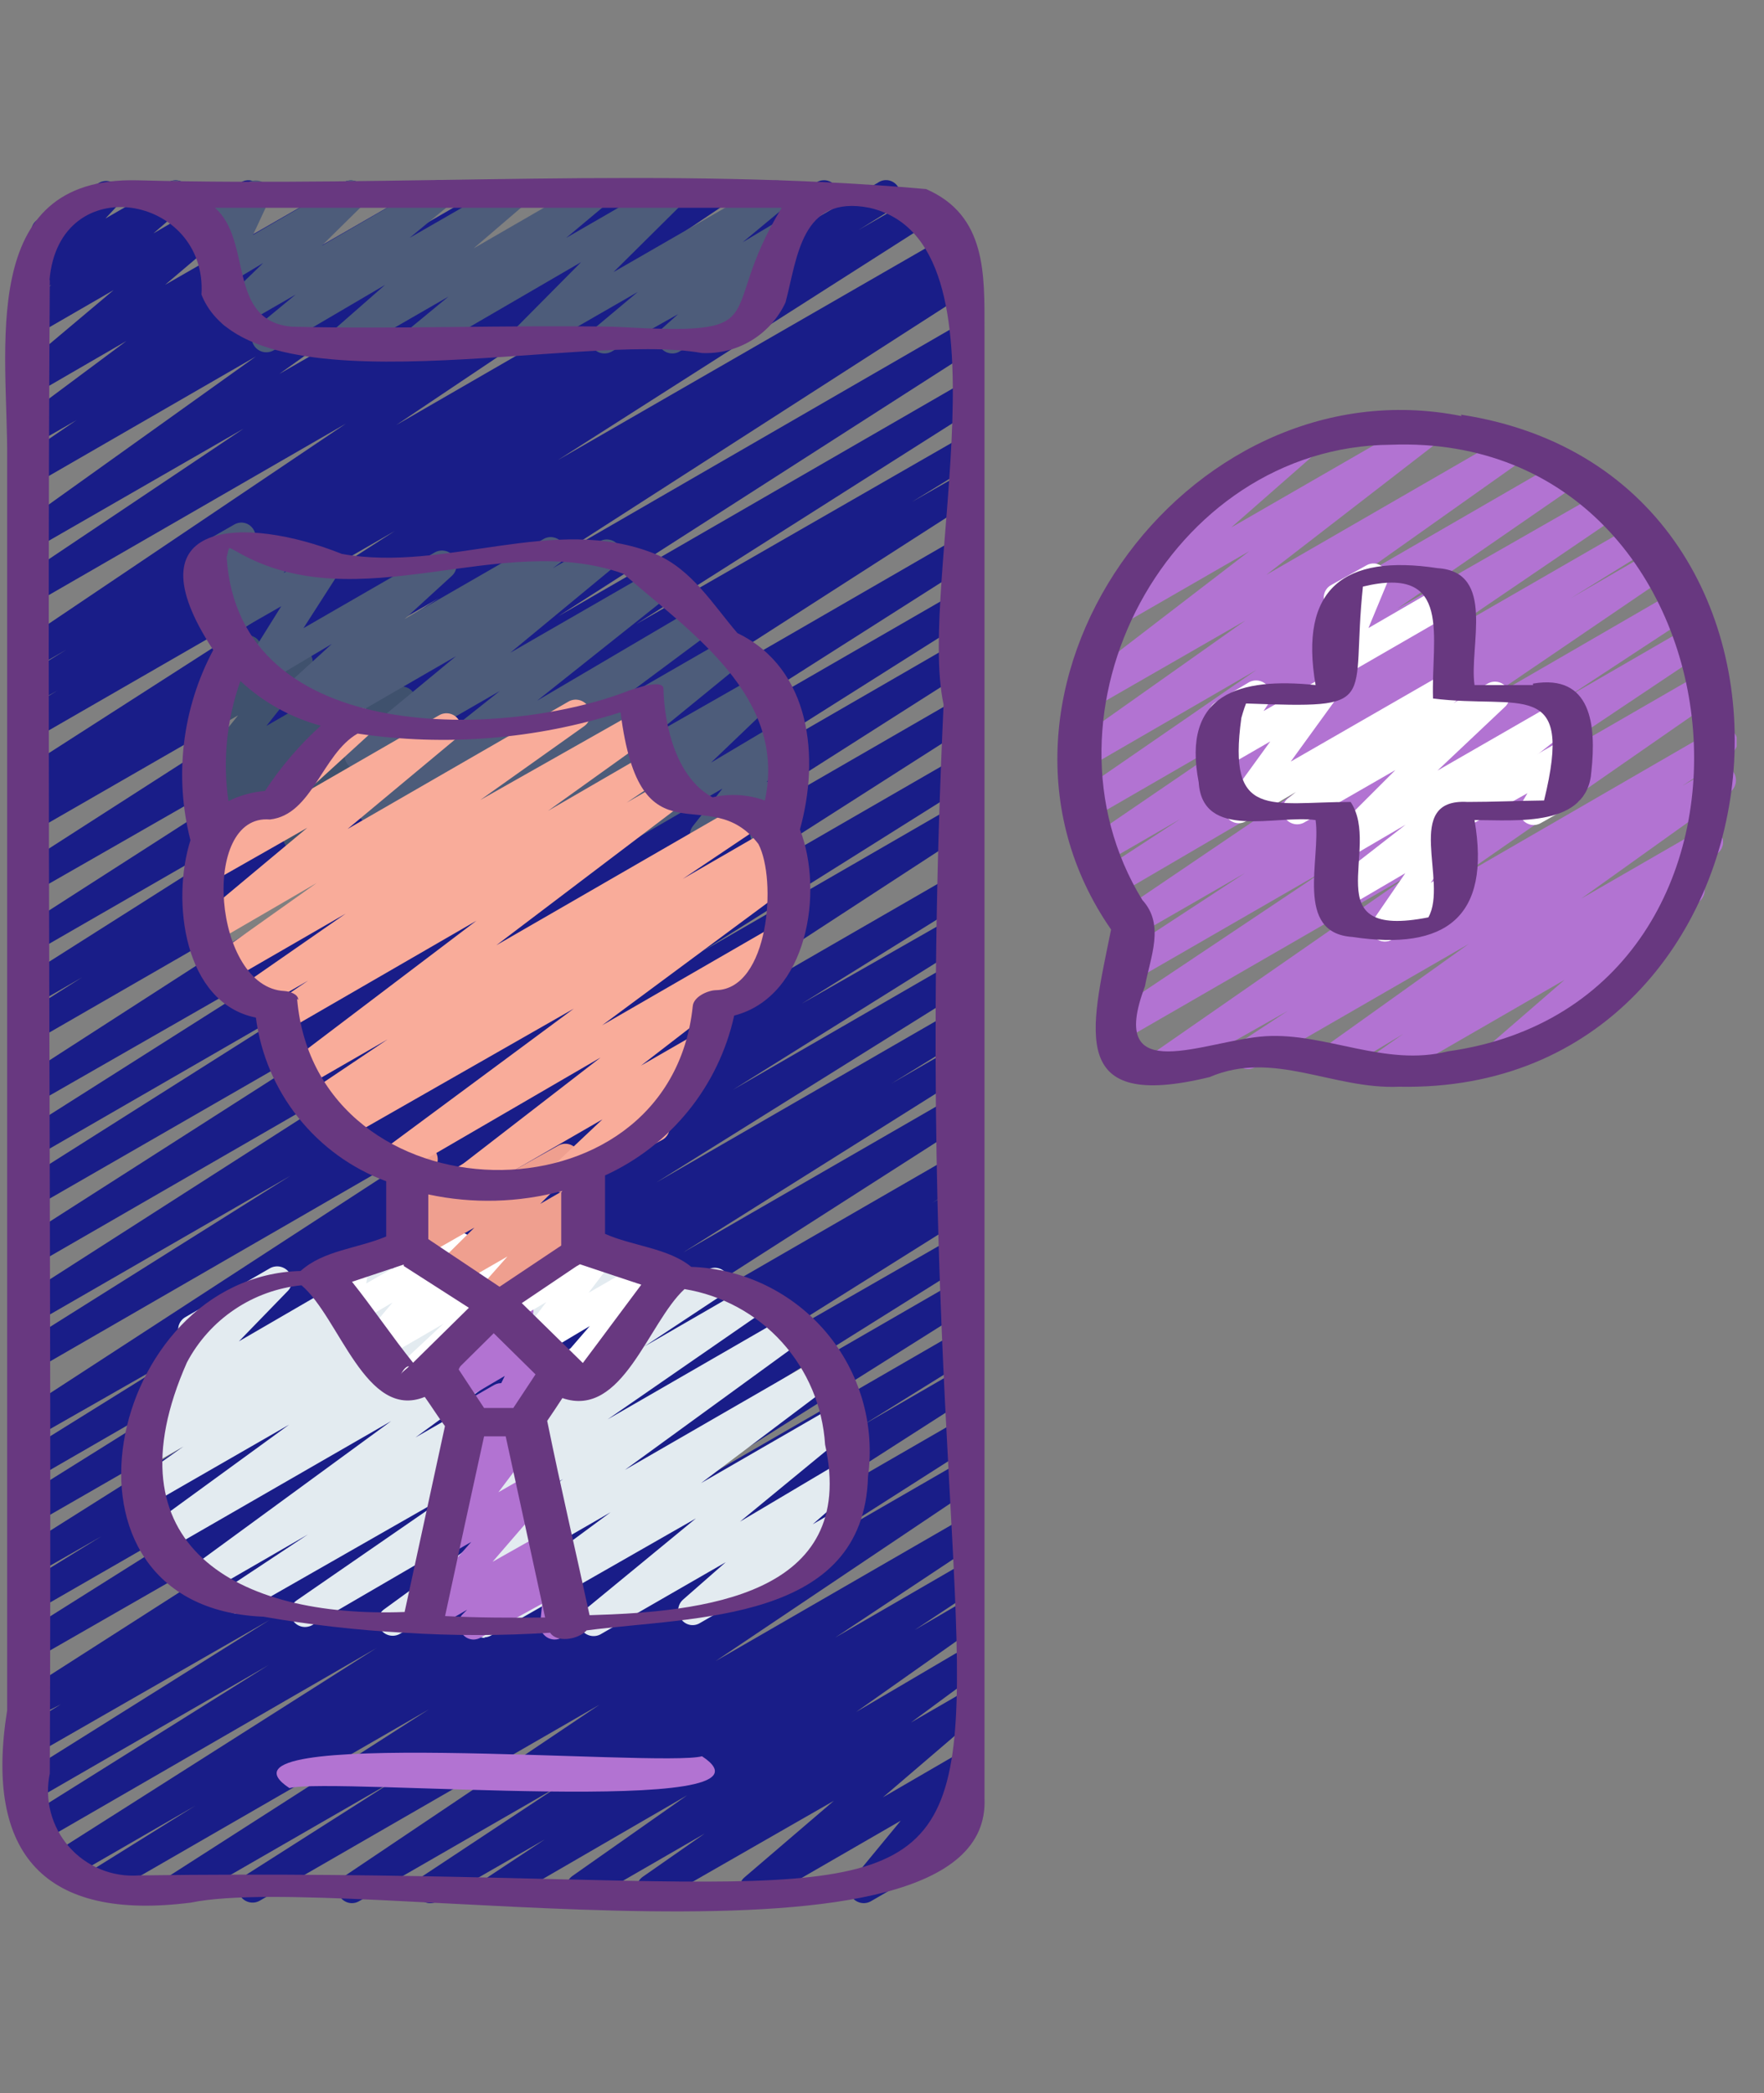<svg width="59" height="70" viewBox="0 0 59 70" fill="none" xmlns="http://www.w3.org/2000/svg">
<rect x="0" y="0" width="59" height="70" fill="#808080" stroke="none"/>
<g clip-path="url(#clip0_18004_17062)">
<g clip-path="url(#clip1_18004_17062)">
<g clip-path="url(#clip2_18004_17062)">
<path d="M5.94 63.627C5.835 63.627 5.732 63.593 5.648 63.529C5.564 63.466 5.502 63.377 5.473 63.276C5.443 63.175 5.447 63.067 5.483 62.968C5.52 62.87 5.588 62.785 5.676 62.728L14.345 57.168L3.419 63.471C3.31 63.518 3.188 63.524 3.075 63.488C2.963 63.451 2.867 63.375 2.806 63.274C2.745 63.172 2.723 63.052 2.744 62.935C2.765 62.819 2.828 62.714 2.92 62.64L6.526 60.393L2.246 62.865C2.136 62.93 2.004 62.949 1.88 62.918C1.756 62.887 1.648 62.808 1.582 62.699C1.513 62.59 1.489 62.46 1.515 62.334C1.54 62.209 1.613 62.098 1.718 62.025L12.595 55.115L1.386 61.595C1.277 61.65 1.151 61.661 1.033 61.628C0.915 61.594 0.814 61.517 0.75 61.413C0.686 61.308 0.664 61.184 0.688 61.063C0.711 60.943 0.779 60.836 0.878 60.764L8.989 55.682L1.22 60.168C1.108 60.229 0.976 60.245 0.853 60.213C0.729 60.18 0.622 60.101 0.555 59.992C0.504 59.883 0.494 59.759 0.529 59.644C0.563 59.528 0.639 59.429 0.741 59.367L9.018 54.177L1.2 58.663C1.143 58.693 1.081 58.712 1.017 58.718C0.952 58.724 0.887 58.717 0.826 58.698C0.764 58.679 0.707 58.648 0.657 58.606C0.607 58.565 0.566 58.515 0.536 58.458C0.506 58.401 0.487 58.338 0.481 58.274C0.475 58.209 0.482 58.145 0.501 58.083C0.52 58.021 0.551 57.964 0.592 57.914C0.633 57.864 0.684 57.823 0.741 57.793L2.031 57.002L1.22 57.412C1.11 57.477 0.978 57.496 0.854 57.465C0.729 57.434 0.622 57.355 0.555 57.246C0.504 57.137 0.494 57.013 0.529 56.898C0.563 56.782 0.639 56.683 0.741 56.62L14.032 48.108L1.22 55.457C1.117 55.485 1.007 55.478 0.908 55.438C0.809 55.398 0.726 55.326 0.672 55.234C0.618 55.142 0.595 55.035 0.607 54.928C0.62 54.822 0.667 54.723 0.741 54.646L10.318 48.617L1.22 53.855C1.165 53.888 1.104 53.91 1.041 53.919C0.977 53.928 0.912 53.924 0.85 53.907C0.789 53.891 0.73 53.862 0.68 53.823C0.629 53.784 0.587 53.735 0.555 53.679C0.492 53.566 0.476 53.433 0.511 53.308C0.546 53.184 0.629 53.078 0.741 53.014L3.389 51.382L1.22 52.623C1.108 52.688 0.976 52.705 0.852 52.672C0.727 52.639 0.621 52.558 0.555 52.447C0.492 52.335 0.476 52.201 0.511 52.077C0.546 51.952 0.629 51.847 0.741 51.783L11.256 45.147L1.22 50.923C1.108 50.987 0.976 51.005 0.852 50.972C0.727 50.939 0.621 50.858 0.555 50.747C0.492 50.634 0.476 50.501 0.511 50.376C0.546 50.252 0.629 50.146 0.741 50.083L8.696 45.108L1.249 49.408C1.138 49.472 1.005 49.49 0.881 49.457C0.756 49.424 0.65 49.343 0.585 49.232C0.531 49.128 0.517 49.008 0.546 48.895C0.575 48.781 0.644 48.682 0.741 48.617L6.38 45.108L1.24 48.04C1.129 48.103 0.998 48.12 0.874 48.089C0.751 48.058 0.644 47.981 0.575 47.874C0.541 47.819 0.519 47.758 0.509 47.694C0.499 47.63 0.502 47.565 0.517 47.502C0.533 47.439 0.561 47.38 0.599 47.328C0.637 47.277 0.686 47.233 0.741 47.2L16.201 37.144L1.22 45.792C1.166 45.826 1.107 45.848 1.044 45.857C0.982 45.867 0.918 45.864 0.857 45.849C0.796 45.833 0.739 45.805 0.689 45.767C0.638 45.729 0.596 45.681 0.565 45.626C0.532 45.571 0.51 45.51 0.501 45.447C0.492 45.383 0.496 45.319 0.513 45.257C0.529 45.195 0.558 45.137 0.597 45.086C0.636 45.035 0.685 44.993 0.741 44.962L9.712 39.323L1.24 44.209C1.131 44.274 1.001 44.292 0.878 44.261C0.755 44.23 0.65 44.152 0.585 44.043C0.521 43.933 0.502 43.803 0.531 43.68C0.56 43.556 0.635 43.449 0.741 43.379L13.768 35.033L1.22 42.274C1.113 42.311 0.996 42.309 0.89 42.269C0.784 42.229 0.696 42.154 0.639 42.056C0.583 41.958 0.562 41.843 0.58 41.731C0.599 41.62 0.656 41.518 0.741 41.444L13.729 33.137L1.22 40.339C1.113 40.376 0.996 40.374 0.89 40.334C0.784 40.294 0.696 40.219 0.639 40.121C0.583 40.023 0.562 39.908 0.58 39.797C0.599 39.685 0.656 39.583 0.741 39.509L10.905 33.078L1.22 38.668C1.119 38.693 1.012 38.684 0.916 38.644C0.819 38.604 0.739 38.534 0.685 38.444C0.632 38.355 0.608 38.25 0.618 38.146C0.628 38.042 0.671 37.944 0.741 37.867L12.175 30.616L1.22 36.89C1.108 36.951 0.976 36.967 0.853 36.935C0.729 36.902 0.622 36.823 0.555 36.714C0.492 36.601 0.476 36.468 0.511 36.343C0.546 36.218 0.629 36.113 0.741 36.049L15.292 26.668L1.22 34.779C1.115 34.81 1.002 34.806 0.9 34.766C0.798 34.725 0.712 34.652 0.657 34.557C0.602 34.462 0.58 34.352 0.595 34.243C0.61 34.134 0.662 34.034 0.741 33.958L2.744 32.687L1.22 33.567C1.113 33.603 0.996 33.602 0.89 33.562C0.784 33.522 0.696 33.447 0.639 33.349C0.583 33.25 0.562 33.136 0.58 33.024C0.599 32.913 0.656 32.811 0.741 32.736L11.94 25.632L1.22 31.808C1.111 31.872 0.981 31.891 0.858 31.86C0.736 31.829 0.63 31.75 0.565 31.642C0.518 31.535 0.509 31.415 0.541 31.302C0.573 31.189 0.644 31.092 0.741 31.026L14.53 22.172L1.22 29.795C1.109 29.856 0.979 29.872 0.857 29.839C0.735 29.806 0.63 29.727 0.565 29.619C0.504 29.507 0.488 29.375 0.52 29.251C0.553 29.128 0.632 29.021 0.741 28.954L14.677 20.003L1.22 27.752C1.108 27.816 0.976 27.834 0.852 27.801C0.727 27.768 0.621 27.687 0.555 27.576C0.492 27.464 0.476 27.33 0.511 27.206C0.546 27.081 0.629 26.976 0.741 26.912L1.533 26.433L1.24 26.599C1.185 26.631 1.125 26.651 1.062 26.659C1 26.668 0.936 26.663 0.876 26.647C0.815 26.631 0.758 26.602 0.708 26.564C0.658 26.526 0.616 26.478 0.585 26.423C0.521 26.313 0.502 26.183 0.531 26.06C0.56 25.936 0.635 25.829 0.741 25.759L13.211 17.755L1.22 24.664C1.109 24.725 0.979 24.741 0.857 24.708C0.735 24.675 0.63 24.597 0.565 24.488C0.532 24.433 0.51 24.372 0.501 24.309C0.492 24.245 0.496 24.181 0.513 24.119C0.529 24.057 0.558 23.999 0.597 23.948C0.636 23.897 0.685 23.855 0.741 23.824L1.924 23.091L1.24 23.482C1.185 23.515 1.125 23.536 1.062 23.545C1 23.554 0.936 23.55 0.875 23.534C0.813 23.517 0.756 23.488 0.706 23.449C0.657 23.41 0.615 23.361 0.585 23.306C0.551 23.252 0.528 23.192 0.518 23.129C0.507 23.067 0.509 23.003 0.524 22.941C0.538 22.879 0.565 22.821 0.602 22.769C0.64 22.718 0.687 22.674 0.741 22.641L2.227 21.723L1.249 22.29C1.14 22.344 1.014 22.356 0.896 22.322C0.778 22.289 0.677 22.212 0.614 22.108C0.55 22.003 0.527 21.878 0.551 21.758C0.575 21.638 0.642 21.531 0.741 21.459L11.569 14.168L1.22 20.14C1.111 20.204 0.981 20.223 0.858 20.192C0.736 20.16 0.63 20.082 0.565 19.973C0.532 19.918 0.51 19.856 0.501 19.792C0.492 19.727 0.495 19.662 0.512 19.599C0.528 19.537 0.557 19.478 0.596 19.426C0.636 19.375 0.685 19.331 0.741 19.299L8.149 14.335L1.22 18.322C1.111 18.382 0.983 18.4 0.862 18.371C0.741 18.342 0.635 18.269 0.565 18.165C0.507 18.054 0.492 17.925 0.525 17.803C0.557 17.682 0.635 17.578 0.741 17.511L8.559 11.921L1.279 16.123C1.168 16.194 1.034 16.219 0.906 16.191C0.778 16.164 0.666 16.087 0.595 15.976C0.523 15.866 0.499 15.732 0.526 15.604C0.554 15.476 0.631 15.364 0.741 15.292L2.559 14.051L1.23 14.813C1.126 14.845 1.014 14.841 0.913 14.802C0.812 14.762 0.726 14.691 0.67 14.598C0.614 14.505 0.591 14.396 0.604 14.288C0.616 14.18 0.665 14.08 0.741 14.002L4.23 11.403L1.23 13.142C1.123 13.217 0.992 13.247 0.863 13.225C0.735 13.203 0.621 13.131 0.546 13.025C0.471 12.919 0.441 12.787 0.463 12.659C0.485 12.53 0.557 12.416 0.663 12.341L3.8 9.702L1.23 11.188C1.125 11.25 1 11.271 0.88 11.246C0.761 11.22 0.655 11.151 0.583 11.052C0.512 10.953 0.481 10.83 0.496 10.709C0.51 10.587 0.57 10.476 0.663 10.396L1.718 9.527L1.23 9.8C1.129 9.861 1.01 9.882 0.895 9.86C0.779 9.839 0.676 9.776 0.604 9.683C0.53 9.594 0.49 9.481 0.49 9.365C0.49 9.249 0.53 9.137 0.604 9.048L1.376 8.207C1.32 8.191 1.268 8.163 1.223 8.126C1.177 8.089 1.14 8.044 1.112 7.992C1.079 7.937 1.058 7.876 1.049 7.813C1.04 7.749 1.043 7.685 1.06 7.623C1.076 7.561 1.105 7.503 1.144 7.452C1.183 7.401 1.232 7.359 1.288 7.328L3.311 6.116C3.413 6.059 3.531 6.04 3.645 6.062C3.759 6.083 3.862 6.144 3.937 6.233C4.011 6.323 4.051 6.435 4.051 6.551C4.051 6.667 4.011 6.779 3.937 6.868L3.526 7.308L5.627 6.096C5.733 6.035 5.857 6.014 5.976 6.04C6.096 6.065 6.201 6.134 6.272 6.233C6.341 6.333 6.371 6.455 6.357 6.575C6.343 6.696 6.285 6.807 6.194 6.888L5.129 7.807L8.061 6.096C8.166 6.033 8.292 6.013 8.413 6.04C8.533 6.068 8.638 6.14 8.706 6.243C8.776 6.343 8.805 6.466 8.789 6.587C8.773 6.709 8.712 6.819 8.618 6.898L5.52 9.527L11.491 6.096C11.6 6.036 11.727 6.018 11.849 6.047C11.97 6.076 12.076 6.15 12.146 6.253C12.212 6.359 12.236 6.487 12.212 6.61C12.189 6.733 12.12 6.843 12.019 6.917L8.461 9.527L14.423 6.096C14.533 6.031 14.665 6.012 14.789 6.043C14.913 6.075 15.02 6.153 15.087 6.263C15.152 6.371 15.172 6.5 15.145 6.624C15.118 6.747 15.045 6.855 14.941 6.927L13.055 8.168L16.631 6.096C16.74 6.036 16.868 6.018 16.989 6.047C17.11 6.076 17.216 6.15 17.286 6.253C17.357 6.358 17.384 6.487 17.36 6.611C17.336 6.736 17.264 6.846 17.159 6.917L9.341 12.507L20.462 6.096C20.573 6.031 20.704 6.012 20.828 6.043C20.953 6.075 21.06 6.153 21.127 6.263C21.191 6.371 21.212 6.5 21.184 6.624C21.157 6.747 21.084 6.855 20.98 6.927L13.543 11.901L23.599 6.096C23.708 6.032 23.838 6.013 23.961 6.044C24.083 6.075 24.189 6.154 24.254 6.263C24.322 6.369 24.345 6.498 24.32 6.622C24.294 6.746 24.221 6.856 24.117 6.927L13.25 14.217L27.313 6.096C27.368 6.063 27.429 6.042 27.492 6.033C27.555 6.024 27.62 6.027 27.682 6.044C27.744 6.06 27.802 6.089 27.853 6.128C27.904 6.167 27.946 6.216 27.977 6.272C28.043 6.382 28.064 6.512 28.034 6.636C28.005 6.761 27.928 6.868 27.821 6.937L26.335 7.855L29.355 6.116C29.411 6.075 29.475 6.046 29.543 6.032C29.611 6.019 29.681 6.021 29.748 6.037C29.816 6.054 29.878 6.086 29.932 6.13C29.986 6.174 30.029 6.229 30.059 6.292C30.093 6.346 30.116 6.406 30.126 6.468C30.136 6.531 30.134 6.595 30.12 6.657C30.105 6.719 30.078 6.777 30.041 6.828C30.004 6.88 29.957 6.923 29.902 6.956L28.72 7.689L30.674 6.565C30.785 6.5 30.916 6.481 31.041 6.513C31.165 6.544 31.272 6.622 31.339 6.732C31.405 6.841 31.425 6.972 31.396 7.096C31.367 7.22 31.29 7.328 31.183 7.396L18.654 15.39L31.72 7.865C31.832 7.801 31.964 7.784 32.089 7.817C32.213 7.849 32.319 7.93 32.385 8.041C32.45 8.152 32.468 8.283 32.438 8.407C32.406 8.532 32.328 8.639 32.218 8.706L31.437 9.184L31.945 8.891C32.054 8.836 32.18 8.825 32.298 8.858C32.416 8.892 32.517 8.969 32.581 9.073C32.645 9.178 32.667 9.302 32.643 9.422C32.62 9.543 32.552 9.649 32.453 9.722L18.517 18.683L31.945 10.924C32.055 10.859 32.187 10.84 32.311 10.871C32.435 10.902 32.542 10.981 32.609 11.09C32.674 11.2 32.695 11.331 32.668 11.456C32.641 11.581 32.568 11.691 32.463 11.764L18.674 20.609L31.945 12.947C32.054 12.892 32.18 12.88 32.298 12.914C32.416 12.948 32.517 13.024 32.581 13.129C32.645 13.233 32.667 13.358 32.643 13.478C32.62 13.598 32.552 13.705 32.453 13.778L21.263 20.882L32.013 14.706C32.068 14.673 32.129 14.651 32.193 14.642C32.256 14.633 32.321 14.637 32.383 14.653C32.445 14.67 32.503 14.698 32.553 14.738C32.604 14.777 32.646 14.826 32.678 14.882C32.744 14.991 32.764 15.122 32.735 15.246C32.706 15.37 32.629 15.478 32.521 15.546L30.498 16.788L32.023 15.918C32.077 15.884 32.136 15.862 32.199 15.853C32.261 15.843 32.325 15.846 32.386 15.862C32.447 15.877 32.504 15.905 32.554 15.943C32.605 15.981 32.647 16.029 32.678 16.084C32.742 16.193 32.763 16.322 32.736 16.445C32.708 16.568 32.635 16.677 32.531 16.748L17.912 26.14L31.955 18.029C32.063 17.964 32.194 17.945 32.316 17.977C32.439 18.008 32.544 18.086 32.609 18.195C32.675 18.304 32.696 18.435 32.666 18.559C32.637 18.683 32.561 18.791 32.453 18.859L21.009 26.14L31.955 19.827C32.063 19.762 32.194 19.744 32.316 19.775C32.439 19.806 32.544 19.884 32.609 19.993C32.676 20.104 32.697 20.236 32.667 20.362C32.638 20.487 32.561 20.597 32.453 20.667L22.241 27.117L31.935 21.517C31.99 21.486 32.05 21.465 32.112 21.457C32.175 21.449 32.238 21.453 32.299 21.47C32.36 21.486 32.417 21.514 32.467 21.552C32.517 21.591 32.558 21.639 32.59 21.693C32.654 21.802 32.675 21.931 32.648 22.055C32.62 22.178 32.547 22.286 32.443 22.358L19.475 30.616L31.955 23.413C32.063 23.349 32.194 23.33 32.316 23.361C32.439 23.392 32.544 23.471 32.609 23.579C32.677 23.689 32.699 23.82 32.672 23.946C32.644 24.072 32.569 24.182 32.463 24.254L19.407 32.599L31.955 25.358C32.063 25.311 32.185 25.305 32.298 25.341C32.411 25.378 32.507 25.454 32.568 25.555C32.629 25.657 32.65 25.777 32.629 25.893C32.608 26.01 32.546 26.115 32.453 26.189L23.492 31.818L31.955 26.931C32.008 26.898 32.068 26.876 32.13 26.866C32.193 26.857 32.256 26.86 32.317 26.875C32.378 26.891 32.436 26.919 32.486 26.957C32.536 26.995 32.578 27.043 32.609 27.098C32.644 27.151 32.667 27.21 32.678 27.272C32.69 27.335 32.688 27.399 32.675 27.46C32.661 27.522 32.635 27.581 32.599 27.632C32.562 27.684 32.516 27.728 32.463 27.762L16.963 37.867L31.955 29.218C32.065 29.153 32.197 29.134 32.321 29.165C32.445 29.196 32.552 29.275 32.619 29.384C32.685 29.496 32.704 29.629 32.673 29.755C32.642 29.881 32.563 29.99 32.453 30.059L26.814 33.567L31.955 30.635C32.065 30.57 32.197 30.551 32.321 30.582C32.445 30.613 32.552 30.692 32.619 30.801C32.685 30.912 32.706 31.044 32.677 31.17C32.648 31.296 32.571 31.405 32.463 31.476L24.508 36.45L31.955 32.15C32.064 32.095 32.19 32.083 32.308 32.117C32.426 32.151 32.526 32.227 32.59 32.332C32.654 32.436 32.677 32.561 32.653 32.681C32.629 32.801 32.562 32.908 32.463 32.981L21.948 39.548L31.955 33.772C32.01 33.739 32.071 33.717 32.134 33.708C32.197 33.699 32.262 33.703 32.324 33.719C32.386 33.736 32.444 33.765 32.495 33.804C32.545 33.843 32.588 33.892 32.619 33.948C32.684 34.059 32.703 34.19 32.672 34.314C32.641 34.439 32.562 34.546 32.453 34.613L29.805 36.245L31.955 35.004C32.066 34.936 32.2 34.916 32.326 34.947C32.453 34.978 32.562 35.058 32.629 35.17C32.696 35.281 32.717 35.415 32.685 35.541C32.654 35.668 32.574 35.777 32.463 35.844L22.856 41.883L31.955 36.636C32.064 36.581 32.19 36.569 32.308 36.603C32.426 36.636 32.526 36.713 32.59 36.817C32.654 36.922 32.677 37.047 32.653 37.167C32.629 37.287 32.562 37.394 32.463 37.466L19.172 45.978L31.955 38.6C32.066 38.536 32.198 38.519 32.322 38.552C32.445 38.585 32.551 38.665 32.617 38.775C32.682 38.885 32.702 39.017 32.671 39.141C32.64 39.266 32.562 39.373 32.453 39.44L31.173 40.232L31.955 39.782C32.064 39.727 32.19 39.716 32.308 39.749C32.426 39.783 32.526 39.86 32.59 39.964C32.654 40.069 32.677 40.193 32.653 40.313C32.629 40.434 32.562 40.541 32.463 40.613L24.195 45.802L32.013 41.317C32.123 41.262 32.249 41.25 32.367 41.284C32.484 41.317 32.585 41.394 32.649 41.498C32.713 41.603 32.735 41.727 32.712 41.848C32.688 41.968 32.62 42.075 32.521 42.147L24.41 47.229L32.013 42.841C32.124 42.776 32.255 42.757 32.38 42.788C32.504 42.819 32.611 42.898 32.678 43.007C32.744 43.118 32.765 43.25 32.736 43.376C32.707 43.502 32.63 43.611 32.521 43.681L21.586 50.571L31.955 44.581C32.01 44.547 32.071 44.525 32.135 44.515C32.199 44.506 32.264 44.509 32.326 44.524C32.389 44.539 32.448 44.567 32.5 44.605C32.552 44.644 32.596 44.692 32.629 44.747C32.662 44.802 32.684 44.863 32.694 44.927C32.704 44.991 32.701 45.056 32.685 45.118C32.67 45.181 32.642 45.24 32.604 45.292C32.566 45.344 32.518 45.388 32.463 45.421L28.847 47.669L31.955 45.871C32.066 45.803 32.2 45.783 32.326 45.814C32.453 45.845 32.562 45.925 32.629 46.037C32.696 46.148 32.717 46.282 32.685 46.408C32.654 46.535 32.574 46.644 32.463 46.711L23.794 52.272L31.955 47.561C32.064 47.506 32.19 47.495 32.308 47.528C32.426 47.562 32.526 47.639 32.59 47.743C32.654 47.847 32.677 47.972 32.653 48.092C32.629 48.212 32.562 48.319 32.463 48.392L27.469 51.578L31.955 48.988C32.065 48.919 32.198 48.897 32.324 48.927C32.451 48.956 32.56 49.034 32.629 49.144C32.698 49.255 32.72 49.388 32.69 49.514C32.661 49.64 32.583 49.75 32.472 49.819L23.931 55.555L31.955 50.923C32.065 50.854 32.198 50.832 32.324 50.861C32.451 50.891 32.56 50.969 32.629 51.079C32.698 51.19 32.72 51.322 32.69 51.449C32.661 51.575 32.583 51.685 32.472 51.754L27.938 54.764L31.955 52.438C32.065 52.373 32.197 52.354 32.321 52.385C32.445 52.416 32.552 52.495 32.619 52.604C32.684 52.713 32.704 52.842 32.677 52.965C32.65 53.088 32.577 53.197 32.472 53.268L30.596 54.51L31.955 53.718C32.066 53.656 32.196 53.638 32.32 53.669C32.444 53.7 32.551 53.777 32.619 53.884C32.686 53.989 32.71 54.117 32.684 54.239C32.658 54.362 32.586 54.469 32.482 54.539L28.632 57.256L31.955 55.301C32.065 55.24 32.194 55.222 32.317 55.251C32.44 55.28 32.547 55.353 32.619 55.457C32.687 55.564 32.71 55.693 32.685 55.817C32.659 55.941 32.587 56.05 32.482 56.122L30.469 57.607L31.955 56.747C32.061 56.672 32.193 56.642 32.321 56.664C32.449 56.686 32.563 56.758 32.639 56.865C32.714 56.971 32.744 57.103 32.722 57.231C32.7 57.359 32.628 57.474 32.521 57.549L29.531 60.109L31.955 58.702C32.054 58.643 32.171 58.62 32.285 58.639C32.398 58.658 32.502 58.716 32.577 58.804C32.652 58.892 32.693 59.004 32.694 59.119C32.694 59.234 32.654 59.346 32.58 59.435L30.977 61.389L31.73 60.95C31.843 60.885 31.977 60.867 32.103 60.9C32.229 60.933 32.337 61.014 32.404 61.126C32.465 61.24 32.48 61.374 32.446 61.5C32.411 61.625 32.33 61.733 32.218 61.8L29.14 63.578C29.041 63.638 28.924 63.66 28.81 63.641C28.696 63.622 28.593 63.564 28.518 63.476C28.443 63.388 28.401 63.277 28.401 63.161C28.4 63.046 28.441 62.934 28.515 62.846L30.127 60.891L25.456 63.588C25.351 63.648 25.227 63.667 25.11 63.64C24.992 63.612 24.889 63.542 24.821 63.442C24.75 63.342 24.718 63.22 24.733 63.099C24.747 62.978 24.806 62.867 24.899 62.787L27.889 60.226L22.026 63.588C21.916 63.65 21.787 63.667 21.665 63.636C21.543 63.605 21.438 63.529 21.371 63.422C21.303 63.318 21.278 63.191 21.302 63.069C21.325 62.947 21.396 62.839 21.498 62.767L23.57 61.321L19.661 63.578C19.551 63.64 19.422 63.658 19.3 63.627C19.178 63.596 19.073 63.519 19.006 63.412C18.942 63.305 18.919 63.178 18.943 63.056C18.966 62.933 19.034 62.824 19.133 62.748L22.983 60.041L16.866 63.588C16.756 63.657 16.623 63.679 16.496 63.65C16.37 63.62 16.26 63.542 16.192 63.432C16.123 63.322 16.101 63.189 16.13 63.062C16.159 62.936 16.238 62.826 16.348 62.758L18.224 61.516L14.638 63.578C14.584 63.612 14.524 63.634 14.462 63.643C14.4 63.653 14.336 63.65 14.275 63.635C14.214 63.619 14.156 63.591 14.106 63.553C14.056 63.515 14.014 63.467 13.983 63.412C13.916 63.304 13.894 63.174 13.921 63.05C13.949 62.926 14.024 62.818 14.13 62.748L18.664 59.748L12.019 63.578C11.911 63.644 11.782 63.664 11.659 63.635C11.537 63.605 11.431 63.529 11.364 63.422C11.296 63.315 11.273 63.186 11.298 63.062C11.324 62.938 11.396 62.829 11.501 62.758L20.052 57.011L8.667 63.578C8.557 63.633 8.431 63.645 8.313 63.611C8.196 63.578 8.095 63.501 8.031 63.397C7.967 63.292 7.945 63.167 7.968 63.047C7.992 62.927 8.06 62.82 8.158 62.748L13.162 59.562L6.194 63.578C6.121 63.624 6.036 63.647 5.95 63.647L5.94 63.627Z" fill="#191D88"/>
<path d="M16.229 54.779C16.147 54.779 16.067 54.759 15.995 54.72C15.923 54.68 15.862 54.623 15.819 54.554C15.749 54.449 15.723 54.322 15.744 54.198C15.766 54.074 15.835 53.964 15.936 53.889L20.422 50.576L13.376 54.642C13.267 54.704 13.139 54.722 13.017 54.692C12.896 54.662 12.79 54.587 12.723 54.481C12.655 54.376 12.63 54.249 12.654 54.126C12.677 54.003 12.746 53.894 12.848 53.821L18.839 49.462L10.444 54.349C10.335 54.41 10.207 54.428 10.085 54.399C9.964 54.369 9.859 54.294 9.791 54.188C9.723 54.083 9.698 53.956 9.722 53.833C9.745 53.71 9.815 53.601 9.916 53.528L15.184 49.892L8.187 53.889C8.132 53.923 8.071 53.946 8.008 53.957C7.944 53.967 7.88 53.965 7.817 53.951C7.754 53.936 7.695 53.909 7.643 53.872C7.591 53.835 7.546 53.787 7.512 53.733C7.478 53.678 7.455 53.618 7.445 53.554C7.434 53.491 7.436 53.426 7.451 53.363C7.465 53.301 7.492 53.242 7.529 53.189C7.567 53.137 7.614 53.093 7.669 53.059L10.297 51.319L6.779 53.352C6.67 53.412 6.543 53.43 6.422 53.401C6.3 53.372 6.194 53.298 6.125 53.195C6.057 53.09 6.032 52.963 6.054 52.84C6.075 52.717 6.142 52.607 6.242 52.531L13.083 47.527L5.499 51.896C5.445 51.931 5.385 51.955 5.322 51.967C5.258 51.979 5.193 51.978 5.13 51.965C5.067 51.952 5.007 51.927 4.954 51.891C4.901 51.854 4.855 51.808 4.82 51.754C4.785 51.7 4.76 51.64 4.748 51.576C4.736 51.513 4.737 51.448 4.75 51.385C4.763 51.322 4.789 51.262 4.825 51.209C4.861 51.156 4.908 51.11 4.962 51.075L9.672 47.645L5.137 50.254C5.026 50.316 4.896 50.334 4.772 50.303C4.649 50.272 4.542 50.195 4.473 50.088C4.441 50.033 4.421 49.973 4.413 49.91C4.405 49.848 4.409 49.785 4.425 49.724C4.441 49.663 4.47 49.606 4.508 49.556C4.546 49.506 4.594 49.464 4.649 49.433L6.134 48.377L5.157 48.934C5.048 48.995 4.92 49.013 4.799 48.984C4.678 48.955 4.572 48.881 4.502 48.778C4.468 48.725 4.445 48.666 4.433 48.603C4.422 48.541 4.423 48.477 4.437 48.415C4.451 48.353 4.476 48.295 4.513 48.243C4.549 48.191 4.595 48.147 4.649 48.114L5.626 47.351L5.274 47.547C5.173 47.606 5.053 47.626 4.937 47.603C4.822 47.579 4.719 47.514 4.649 47.42C4.571 47.331 4.527 47.216 4.527 47.097C4.527 46.979 4.571 46.864 4.649 46.775L6.418 44.996C6.333 44.989 6.252 44.959 6.183 44.909C6.114 44.859 6.06 44.791 6.027 44.713C5.994 44.658 5.972 44.597 5.963 44.533C5.954 44.47 5.958 44.405 5.974 44.343C5.991 44.281 6.019 44.223 6.059 44.173C6.098 44.122 6.147 44.08 6.203 44.048L9.027 42.416C9.131 42.358 9.252 42.339 9.368 42.362C9.484 42.386 9.589 42.45 9.662 42.543C9.734 42.638 9.769 42.756 9.76 42.875C9.751 42.994 9.699 43.105 9.613 43.188L7.991 44.859L12.467 42.26C12.574 42.2 12.7 42.183 12.82 42.212C12.94 42.241 13.044 42.314 13.112 42.416C13.147 42.467 13.172 42.524 13.186 42.584C13.199 42.645 13.2 42.707 13.189 42.768C13.178 42.829 13.156 42.887 13.122 42.939C13.089 42.991 13.045 43.036 12.995 43.071L11.969 43.833L14.705 42.26C14.813 42.198 14.942 42.18 15.063 42.21C15.185 42.239 15.29 42.315 15.358 42.42C15.426 42.525 15.45 42.653 15.427 42.775C15.404 42.898 15.334 43.008 15.232 43.081L13.747 44.136L16.992 42.26C17.101 42.199 17.228 42.182 17.349 42.211C17.471 42.24 17.576 42.313 17.646 42.416C17.714 42.522 17.739 42.648 17.717 42.771C17.696 42.894 17.628 43.005 17.529 43.081L12.809 46.521L20.197 42.26C20.306 42.189 20.439 42.163 20.566 42.19C20.693 42.217 20.805 42.293 20.876 42.401C20.947 42.51 20.973 42.643 20.946 42.77C20.919 42.898 20.843 43.01 20.735 43.081L13.894 48.075L23.666 42.465C23.775 42.401 23.905 42.382 24.028 42.413C24.151 42.444 24.256 42.523 24.321 42.631C24.388 42.739 24.41 42.869 24.382 42.993C24.355 43.117 24.28 43.226 24.174 43.296L21.546 45.035L25.064 43.003C25.174 42.934 25.307 42.912 25.433 42.941C25.56 42.97 25.669 43.049 25.738 43.159C25.807 43.269 25.829 43.402 25.799 43.529C25.77 43.655 25.692 43.764 25.582 43.833L20.324 47.469L26.354 43.99C26.461 43.932 26.586 43.917 26.704 43.946C26.822 43.976 26.925 44.049 26.992 44.15C27.059 44.252 27.086 44.375 27.067 44.495C27.049 44.615 26.986 44.724 26.891 44.801L20.901 49.159L27.39 45.416C27.497 45.353 27.624 45.332 27.746 45.359C27.868 45.387 27.974 45.46 28.044 45.563C28.114 45.668 28.141 45.795 28.119 45.919C28.097 46.042 28.028 46.153 27.927 46.227L23.451 49.599L27.937 47.009C28.043 46.948 28.168 46.93 28.288 46.957C28.407 46.984 28.512 47.055 28.582 47.156C28.652 47.256 28.681 47.379 28.665 47.5C28.649 47.622 28.588 47.732 28.494 47.811L24.751 50.889L28.044 48.934C28.149 48.876 28.271 48.857 28.388 48.882C28.505 48.907 28.609 48.975 28.68 49.071C28.75 49.17 28.781 49.291 28.769 49.412C28.756 49.532 28.7 49.644 28.611 49.726L27.184 50.977L27.859 50.586C27.915 50.554 27.976 50.533 28.04 50.525C28.104 50.517 28.169 50.521 28.231 50.538C28.293 50.555 28.351 50.584 28.402 50.623C28.453 50.662 28.496 50.711 28.528 50.767C28.56 50.823 28.581 50.884 28.589 50.948C28.598 51.012 28.593 51.077 28.576 51.139C28.559 51.201 28.531 51.259 28.491 51.31C28.452 51.361 28.403 51.404 28.347 51.436L23.412 54.28C23.309 54.344 23.185 54.365 23.067 54.34C22.949 54.314 22.845 54.244 22.777 54.143C22.705 54.047 22.673 53.927 22.685 53.807C22.698 53.688 22.755 53.578 22.845 53.498L24.272 52.247L20.08 54.661C19.974 54.717 19.851 54.731 19.735 54.702C19.619 54.673 19.518 54.602 19.45 54.504C19.383 54.405 19.354 54.285 19.369 54.166C19.384 54.047 19.442 53.938 19.532 53.86L23.275 50.782L16.434 54.691C16.361 54.736 16.276 54.76 16.19 54.759L16.229 54.779Z" fill="#E3EBF0"/>
<path d="M14.031 11.836C13.953 11.838 13.875 11.82 13.805 11.784C13.735 11.748 13.675 11.695 13.631 11.63C13.561 11.53 13.531 11.407 13.547 11.286C13.563 11.165 13.625 11.054 13.719 10.976L14.999 9.92L11.793 11.767C11.689 11.831 11.564 11.853 11.444 11.828C11.324 11.802 11.218 11.732 11.149 11.63C11.079 11.53 11.049 11.409 11.064 11.288C11.078 11.168 11.136 11.056 11.227 10.976L12.878 9.529L9.165 11.709C9.058 11.775 8.931 11.797 8.808 11.772C8.685 11.746 8.577 11.675 8.506 11.572C8.434 11.47 8.405 11.343 8.424 11.219C8.443 11.096 8.509 10.984 8.608 10.907L9.888 9.852L8.041 10.917C7.937 10.975 7.816 10.994 7.7 10.971C7.583 10.947 7.479 10.883 7.406 10.79C7.327 10.701 7.284 10.586 7.284 10.467C7.284 10.349 7.327 10.234 7.406 10.145L8.803 8.796L7.582 9.529C7.493 9.587 7.387 9.614 7.281 9.605C7.176 9.596 7.076 9.553 6.998 9.481C6.919 9.409 6.867 9.314 6.849 9.21C6.831 9.105 6.848 8.998 6.897 8.904L7.425 7.77L7.064 7.975C6.973 8.033 6.865 8.057 6.758 8.045C6.652 8.033 6.552 7.984 6.477 7.907L5.715 7.155C5.621 7.164 5.527 7.146 5.444 7.103C5.36 7.06 5.291 6.993 5.246 6.91C5.207 6.851 5.18 6.784 5.169 6.714C5.158 6.644 5.161 6.573 5.18 6.504C5.198 6.436 5.231 6.372 5.276 6.318C5.321 6.263 5.378 6.218 5.441 6.187L5.627 6.099C5.72 6.046 5.827 6.025 5.933 6.039C6.039 6.054 6.138 6.102 6.213 6.177L6.937 6.9L8.305 6.099C8.395 6.048 8.499 6.026 8.602 6.036C8.706 6.047 8.803 6.089 8.881 6.158C8.958 6.228 9.011 6.321 9.03 6.423C9.049 6.525 9.035 6.631 8.989 6.725L8.461 7.858L11.491 6.099C11.594 6.039 11.715 6.019 11.832 6.042C11.949 6.066 12.054 6.131 12.126 6.226C12.204 6.315 12.247 6.43 12.247 6.549C12.247 6.667 12.204 6.782 12.126 6.871L10.758 8.22L14.422 6.099C14.528 6.036 14.654 6.016 14.774 6.043C14.894 6.07 14.999 6.143 15.067 6.246C15.137 6.346 15.167 6.469 15.151 6.59C15.134 6.711 15.073 6.822 14.979 6.9L13.699 7.956L16.924 6.099C17.029 6.037 17.154 6.017 17.273 6.042C17.392 6.068 17.498 6.137 17.569 6.236C17.638 6.336 17.668 6.458 17.654 6.578C17.639 6.699 17.581 6.81 17.491 6.891L15.839 8.308L19.66 6.099C19.764 6.042 19.886 6.025 20.001 6.052C20.117 6.079 20.218 6.148 20.286 6.246C20.356 6.346 20.386 6.469 20.369 6.59C20.353 6.711 20.292 6.822 20.198 6.9L18.937 7.956L22.152 6.099C22.254 6.04 22.374 6.02 22.489 6.043C22.605 6.067 22.707 6.132 22.778 6.226C22.855 6.314 22.898 6.427 22.898 6.544C22.898 6.661 22.855 6.774 22.778 6.861L20.52 9.099L25.729 6.099C25.835 6.036 25.961 6.016 26.081 6.043C26.201 6.07 26.306 6.143 26.374 6.246C26.44 6.347 26.467 6.469 26.451 6.589C26.435 6.709 26.376 6.82 26.286 6.9L24.84 8.102L25.817 7.516C25.921 7.457 26.044 7.438 26.161 7.464C26.278 7.489 26.382 7.556 26.452 7.653C26.525 7.748 26.559 7.867 26.549 7.987C26.538 8.106 26.482 8.217 26.394 8.298L25.68 8.972C25.771 8.965 25.861 8.984 25.941 9.028C26.021 9.071 26.087 9.137 26.13 9.217C26.162 9.272 26.184 9.334 26.192 9.397C26.2 9.461 26.196 9.526 26.178 9.588C26.161 9.65 26.131 9.708 26.091 9.759C26.051 9.809 26.001 9.851 25.944 9.881L22.709 11.767C22.607 11.82 22.489 11.835 22.376 11.808C22.264 11.782 22.164 11.717 22.095 11.625C22.026 11.532 21.992 11.418 21.999 11.303C22.006 11.188 22.053 11.079 22.133 10.995L22.68 10.507L20.442 11.767C20.337 11.821 20.216 11.835 20.102 11.807C19.987 11.779 19.887 11.71 19.819 11.614C19.751 11.517 19.721 11.4 19.733 11.282C19.745 11.165 19.799 11.056 19.885 10.976L21.331 9.764L17.852 11.767C17.75 11.828 17.63 11.85 17.513 11.829C17.396 11.807 17.291 11.743 17.217 11.65C17.141 11.56 17.099 11.446 17.099 11.327C17.099 11.209 17.141 11.095 17.217 11.005L19.436 8.767L14.276 11.767C14.202 11.812 14.118 11.836 14.031 11.836Z" fill="#4D5C7A"/>
<path d="M38.627 36.259C38.524 36.258 38.423 36.224 38.341 36.162C38.258 36.1 38.197 36.013 38.166 35.914C38.136 35.816 38.138 35.71 38.171 35.612C38.205 35.514 38.269 35.429 38.354 35.37L47.149 29.262L37.582 34.784C37.473 34.848 37.343 34.867 37.22 34.836C37.097 34.805 36.992 34.726 36.927 34.618C36.859 34.511 36.836 34.382 36.861 34.258C36.887 34.134 36.959 34.025 37.064 33.953L44.286 29.125L37.914 32.8C37.804 32.855 37.678 32.867 37.561 32.833C37.443 32.799 37.342 32.723 37.278 32.618C37.214 32.514 37.192 32.389 37.215 32.269C37.239 32.149 37.307 32.042 37.406 31.969L41.647 29.194L38.07 31.256C38.016 31.29 37.955 31.313 37.892 31.323C37.828 31.334 37.763 31.332 37.701 31.317C37.638 31.303 37.579 31.276 37.527 31.239C37.474 31.201 37.43 31.154 37.396 31.099C37.362 31.045 37.339 30.984 37.328 30.921C37.318 30.858 37.32 30.793 37.334 30.73C37.349 30.667 37.376 30.608 37.413 30.556C37.45 30.504 37.498 30.459 37.552 30.425L44.012 26.047L37.328 29.956C37.211 30.013 37.076 30.021 36.954 29.979C36.831 29.937 36.73 29.848 36.673 29.731C36.616 29.615 36.607 29.48 36.65 29.357C36.692 29.235 36.781 29.134 36.898 29.077L39.487 27.386L36.986 28.832C36.877 28.897 36.747 28.916 36.624 28.884C36.501 28.853 36.396 28.775 36.331 28.666C36.263 28.559 36.239 28.43 36.265 28.306C36.291 28.182 36.363 28.073 36.468 28.002L42.194 24.093L36.614 27.318C36.504 27.381 36.374 27.4 36.251 27.371C36.127 27.342 36.02 27.267 35.95 27.161C35.882 27.054 35.858 26.925 35.884 26.801C35.909 26.677 35.982 26.568 36.087 26.497L42.028 22.402L36.409 25.656C36.3 25.718 36.172 25.736 36.05 25.706C35.929 25.677 35.824 25.601 35.756 25.496C35.688 25.391 35.663 25.264 35.687 25.141C35.71 25.018 35.78 24.909 35.881 24.835L41.657 20.75L36.556 23.682C36.447 23.743 36.319 23.76 36.198 23.731C36.077 23.702 35.971 23.629 35.901 23.526C35.831 23.424 35.803 23.299 35.823 23.177C35.843 23.055 35.909 22.945 36.008 22.871L41.784 18.434L37.425 20.946C37.32 21.008 37.196 21.028 37.076 21.003C36.957 20.977 36.851 20.908 36.78 20.809C36.708 20.712 36.675 20.591 36.69 20.471C36.704 20.351 36.765 20.241 36.858 20.164L39.79 17.604C39.694 17.619 39.594 17.604 39.507 17.56C39.419 17.516 39.347 17.446 39.302 17.359C39.237 17.248 39.22 17.115 39.253 16.991C39.286 16.866 39.367 16.76 39.477 16.695L43.386 14.428C43.49 14.374 43.61 14.36 43.723 14.387C43.836 14.415 43.936 14.481 44.005 14.576C44.073 14.67 44.106 14.786 44.096 14.902C44.087 15.018 44.036 15.127 43.953 15.209L41.178 17.643L47.569 13.959C47.675 13.895 47.801 13.875 47.921 13.902C48.041 13.93 48.146 14.002 48.214 14.105C48.284 14.208 48.312 14.333 48.294 14.456C48.276 14.579 48.213 14.691 48.117 14.77L42.351 19.226L50.374 14.594C50.482 14.542 50.605 14.532 50.72 14.565C50.835 14.598 50.934 14.672 50.998 14.774C51.062 14.875 51.087 14.996 51.067 15.114C51.047 15.232 50.985 15.339 50.892 15.415L45.126 19.5L52.143 15.444C52.252 15.379 52.382 15.361 52.504 15.392C52.627 15.423 52.733 15.501 52.797 15.61C52.832 15.662 52.856 15.72 52.868 15.781C52.88 15.842 52.879 15.905 52.866 15.966C52.854 16.027 52.829 16.085 52.794 16.136C52.758 16.187 52.713 16.231 52.661 16.265L46.729 20.36L53.569 16.451C53.68 16.382 53.813 16.36 53.939 16.389C54.066 16.418 54.175 16.497 54.244 16.607C54.312 16.717 54.335 16.85 54.305 16.976C54.276 17.103 54.198 17.212 54.087 17.281L48.341 21.19L54.664 17.545C54.774 17.483 54.903 17.466 55.025 17.497C55.147 17.528 55.252 17.605 55.319 17.711C55.353 17.764 55.377 17.824 55.388 17.886C55.399 17.948 55.398 18.012 55.384 18.074C55.37 18.136 55.345 18.194 55.308 18.246C55.272 18.298 55.226 18.342 55.172 18.376L52.534 20.008L55.319 18.395C55.429 18.326 55.562 18.304 55.688 18.334C55.815 18.363 55.924 18.441 55.993 18.552C56.062 18.662 56.084 18.795 56.055 18.921C56.025 19.048 55.947 19.157 55.837 19.226L49.406 23.604L56.159 19.695C56.269 19.64 56.395 19.628 56.513 19.662C56.63 19.696 56.731 19.772 56.795 19.877C56.859 19.981 56.881 20.106 56.858 20.226C56.834 20.346 56.766 20.453 56.667 20.526L52.426 23.311L56.667 20.858C56.722 20.824 56.783 20.801 56.846 20.79C56.91 20.78 56.974 20.782 57.037 20.796C57.1 20.811 57.159 20.838 57.211 20.875C57.263 20.912 57.308 20.96 57.342 21.014C57.376 21.069 57.399 21.13 57.409 21.193C57.42 21.256 57.418 21.321 57.403 21.384C57.389 21.446 57.362 21.506 57.325 21.558C57.287 21.61 57.24 21.655 57.185 21.689L49.954 26.526L57.117 22.392C57.225 22.329 57.354 22.311 57.476 22.34C57.597 22.369 57.703 22.444 57.772 22.549C57.839 22.655 57.863 22.785 57.837 22.908C57.812 23.032 57.739 23.142 57.635 23.213L48.84 29.321L57.371 24.386C57.482 24.323 57.613 24.306 57.736 24.337C57.86 24.367 57.967 24.445 58.036 24.552C58.102 24.66 58.124 24.79 58.097 24.914C58.07 25.038 57.995 25.146 57.889 25.216L56.267 26.282L57.332 25.676C57.44 25.61 57.569 25.59 57.691 25.619C57.814 25.649 57.92 25.725 57.987 25.832C58.053 25.939 58.077 26.066 58.053 26.189C58.03 26.312 57.961 26.422 57.86 26.497L52.886 30.054L56.902 27.738C57.011 27.676 57.141 27.659 57.263 27.689C57.385 27.72 57.49 27.797 57.557 27.904C57.624 28.009 57.647 28.137 57.622 28.259C57.596 28.381 57.524 28.489 57.42 28.559L56.296 29.34C56.403 29.283 56.528 29.267 56.646 29.297C56.764 29.327 56.867 29.4 56.934 29.501C57.002 29.603 57.029 29.726 57.01 29.846C56.991 29.966 56.928 30.075 56.834 30.152L54.078 32.526C54.163 32.527 54.247 32.55 54.32 32.593C54.394 32.635 54.455 32.697 54.498 32.771C54.562 32.884 54.58 33.018 54.547 33.144C54.514 33.27 54.434 33.378 54.322 33.445L50.413 35.712C50.308 35.774 50.183 35.794 50.064 35.769C49.945 35.744 49.839 35.675 49.768 35.575C49.699 35.475 49.669 35.354 49.683 35.233C49.698 35.113 49.756 35.002 49.846 34.921L52.328 32.771L46.406 36.191C46.349 36.231 46.284 36.258 46.216 36.271C46.148 36.283 46.077 36.281 46.01 36.265C45.942 36.248 45.879 36.217 45.824 36.174C45.77 36.131 45.725 36.077 45.693 36.015C45.625 35.908 45.602 35.779 45.627 35.655C45.653 35.531 45.725 35.422 45.83 35.351L46.934 34.578L44.716 35.917C44.607 35.979 44.479 35.997 44.357 35.968C44.236 35.938 44.13 35.862 44.062 35.757C43.995 35.652 43.97 35.525 43.993 35.402C44.017 35.279 44.086 35.17 44.188 35.096L49.123 31.569L41.96 35.702C41.85 35.757 41.724 35.769 41.606 35.735C41.489 35.702 41.388 35.625 41.324 35.521C41.26 35.416 41.238 35.291 41.261 35.171C41.285 35.051 41.353 34.944 41.452 34.872L43.074 33.806L38.852 36.191C38.779 36.237 38.694 36.261 38.608 36.259H38.627Z" fill="#B273D2"/>
<path d="M49.096 27.602C48.989 27.601 48.886 27.565 48.801 27.499C48.717 27.434 48.656 27.343 48.629 27.24C48.601 27.137 48.608 27.028 48.648 26.929C48.688 26.83 48.759 26.747 48.851 26.693L52.262 24.738C52.355 24.684 52.465 24.662 52.572 24.676C52.68 24.691 52.78 24.74 52.856 24.817C52.932 24.895 52.98 24.995 52.993 25.103C53.006 25.211 52.982 25.32 52.926 25.413L52.575 25.97C52.702 26.006 52.81 26.09 52.877 26.204C52.91 26.259 52.932 26.32 52.941 26.384C52.95 26.447 52.947 26.512 52.93 26.574C52.914 26.636 52.885 26.694 52.846 26.744C52.806 26.795 52.757 26.837 52.702 26.869L51.558 27.514C51.465 27.574 51.354 27.601 51.243 27.588C51.133 27.576 51.031 27.526 50.953 27.446C50.876 27.366 50.828 27.262 50.819 27.152C50.81 27.041 50.84 26.931 50.903 26.839L51.089 26.527L49.34 27.504C49.264 27.542 49.18 27.562 49.096 27.563V27.602Z" fill="white"/>
<path d="M46.318 31.49C46.25 31.49 46.184 31.475 46.121 31.448C46.059 31.422 46.003 31.383 45.956 31.334C45.885 31.249 45.846 31.142 45.846 31.031C45.846 30.92 45.885 30.813 45.956 30.728L47.002 29.203L45.048 30.347C44.94 30.419 44.808 30.446 44.681 30.422C44.553 30.397 44.441 30.323 44.368 30.215C44.296 30.107 44.269 29.975 44.294 29.848C44.318 29.721 44.393 29.608 44.5 29.536L47.012 27.581L45.057 28.725C44.954 28.785 44.833 28.805 44.716 28.782C44.599 28.758 44.494 28.693 44.422 28.598C44.353 28.499 44.321 28.379 44.331 28.259C44.342 28.14 44.395 28.027 44.481 27.943L46.67 25.754L43.611 27.513C43.505 27.568 43.382 27.583 43.266 27.553C43.15 27.524 43.049 27.454 42.982 27.355C42.914 27.256 42.885 27.136 42.9 27.018C42.916 26.899 42.974 26.79 43.064 26.712L43.347 26.487L41.676 27.464C41.58 27.521 41.466 27.543 41.355 27.525C41.245 27.507 41.144 27.451 41.07 27.366C40.999 27.279 40.961 27.171 40.961 27.058C40.961 26.946 40.999 26.838 41.07 26.751L42.487 24.796L41.099 25.597C41.005 25.651 40.894 25.672 40.786 25.656C40.678 25.64 40.579 25.589 40.503 25.509C40.429 25.431 40.383 25.329 40.372 25.221C40.361 25.113 40.387 25.005 40.445 24.913L40.777 24.366C40.716 24.35 40.658 24.322 40.608 24.283C40.557 24.244 40.515 24.196 40.484 24.141C40.42 24.029 40.404 23.895 40.439 23.771C40.474 23.646 40.557 23.54 40.669 23.477L41.784 22.812C41.879 22.763 41.987 22.746 42.092 22.763C42.198 22.781 42.295 22.831 42.369 22.908C42.444 22.985 42.492 23.083 42.506 23.189C42.52 23.295 42.5 23.403 42.448 23.496L42.262 23.78L43.982 22.802C44.079 22.745 44.192 22.724 44.303 22.741C44.414 22.759 44.515 22.816 44.588 22.9C44.659 22.987 44.697 23.096 44.697 23.208C44.697 23.32 44.659 23.429 44.588 23.516L43.171 25.47L48.351 22.49C48.456 22.427 48.582 22.407 48.703 22.434C48.823 22.461 48.928 22.534 48.996 22.636C49.065 22.738 49.093 22.861 49.075 22.983C49.056 23.104 48.993 23.214 48.898 23.291L48.615 23.516L49.778 22.851C49.88 22.799 49.998 22.784 50.111 22.81C50.223 22.836 50.323 22.901 50.392 22.994C50.461 23.086 50.495 23.2 50.488 23.316C50.481 23.431 50.434 23.54 50.354 23.623L48.077 25.773L52.152 23.428C52.257 23.362 52.384 23.341 52.505 23.368C52.626 23.396 52.731 23.47 52.797 23.575C52.866 23.676 52.894 23.8 52.876 23.921C52.858 24.042 52.795 24.152 52.7 24.229L48.791 27.308L48.898 27.396C48.966 27.482 49.003 27.589 49.003 27.698C49.003 27.808 48.966 27.915 48.898 28.002L47.852 29.526L48.253 29.291C48.308 29.258 48.369 29.237 48.432 29.228C48.496 29.219 48.56 29.222 48.623 29.239C48.684 29.255 48.742 29.284 48.793 29.323C48.844 29.362 48.886 29.411 48.917 29.467C48.982 29.58 49 29.714 48.967 29.84C48.934 29.966 48.853 30.075 48.742 30.142L46.562 31.422C46.489 31.467 46.404 31.491 46.318 31.49Z" fill="white"/>
<path d="M44.715 22.646C44.634 22.644 44.555 22.622 44.485 22.583C44.415 22.544 44.355 22.489 44.311 22.421C44.267 22.354 44.239 22.277 44.231 22.197C44.224 22.117 44.235 22.037 44.265 21.962L44.9 20.457C44.795 20.487 44.684 20.481 44.583 20.44C44.482 20.399 44.398 20.326 44.343 20.232C44.31 20.177 44.288 20.116 44.279 20.053C44.27 19.989 44.274 19.925 44.291 19.863C44.307 19.801 44.336 19.743 44.375 19.692C44.414 19.641 44.463 19.599 44.519 19.568L45.692 18.913C45.78 18.859 45.883 18.836 45.985 18.846C46.087 18.857 46.184 18.901 46.259 18.971C46.337 19.036 46.392 19.124 46.416 19.223C46.438 19.323 46.428 19.426 46.386 19.519L45.77 21.004L48.301 19.538C48.414 19.477 48.547 19.463 48.671 19.497C48.794 19.532 48.9 19.613 48.965 19.724C48.999 19.779 49.02 19.84 49.029 19.903C49.038 19.967 49.035 20.032 49.018 20.093C49.002 20.155 48.973 20.213 48.934 20.264C48.895 20.315 48.846 20.357 48.79 20.389L44.998 22.578C44.923 22.619 44.839 22.643 44.754 22.646H44.715Z" fill="white"/>
<path d="M7.816 28.451C7.737 28.452 7.66 28.434 7.59 28.398C7.52 28.363 7.46 28.31 7.415 28.246C7.346 28.143 7.317 28.018 7.335 27.895C7.353 27.772 7.417 27.66 7.513 27.581L8.236 26.995L7.259 27.581C7.206 27.615 7.148 27.639 7.086 27.65C7.025 27.661 6.961 27.66 6.9 27.646C6.839 27.632 6.782 27.607 6.731 27.57C6.68 27.534 6.637 27.488 6.604 27.435C6.533 27.334 6.503 27.21 6.521 27.088C6.54 26.966 6.604 26.855 6.702 26.78L7.102 26.457C7.005 26.5 6.897 26.511 6.793 26.488C6.69 26.466 6.596 26.41 6.526 26.33C6.453 26.243 6.413 26.132 6.413 26.018C6.413 25.903 6.453 25.793 6.526 25.705L7.962 23.926L7.308 24.298C7.208 24.357 7.09 24.379 6.975 24.359C6.86 24.34 6.757 24.28 6.682 24.19C6.605 24.115 6.557 24.016 6.544 23.909C6.532 23.802 6.556 23.695 6.614 23.604L7.298 22.421L7.229 22.334C7.197 22.278 7.176 22.216 7.167 22.152C7.159 22.089 7.164 22.024 7.181 21.962C7.198 21.9 7.228 21.842 7.268 21.791C7.308 21.741 7.358 21.7 7.415 21.669L8.021 21.307C8.115 21.254 8.225 21.232 8.332 21.246C8.44 21.261 8.54 21.309 8.617 21.386C8.693 21.463 8.741 21.564 8.754 21.672C8.766 21.78 8.742 21.889 8.686 21.982L8.383 22.509L9.721 21.728C9.82 21.668 9.937 21.646 10.051 21.665C10.165 21.684 10.269 21.742 10.344 21.83C10.419 21.918 10.46 22.029 10.461 22.145C10.461 22.26 10.421 22.372 10.347 22.46L8.91 24.278L12.204 22.372C12.31 22.314 12.435 22.296 12.554 22.323C12.673 22.35 12.778 22.42 12.849 22.519C12.918 22.622 12.947 22.747 12.928 22.87C12.91 22.993 12.847 23.105 12.751 23.184L12.36 23.496L13.181 23.017C13.288 22.959 13.412 22.941 13.531 22.968C13.65 22.995 13.755 23.065 13.826 23.164C13.895 23.266 13.923 23.389 13.905 23.511C13.887 23.632 13.824 23.742 13.728 23.819L12.35 24.933C12.459 24.953 12.556 25.012 12.624 25.099C12.7 25.188 12.741 25.3 12.741 25.417C12.741 25.533 12.7 25.646 12.624 25.734L11.49 27.015V27.122C11.553 27.235 11.569 27.368 11.535 27.493C11.5 27.617 11.417 27.723 11.305 27.787L10.2 28.422C10.102 28.483 9.985 28.505 9.872 28.485C9.758 28.466 9.656 28.405 9.585 28.314C9.509 28.226 9.467 28.113 9.467 27.997C9.467 27.88 9.509 27.767 9.585 27.679L9.868 27.357L8.011 28.431C7.936 28.472 7.852 28.492 7.767 28.49L7.816 28.451Z" fill="#3F516D"/>
<path d="M13.804 28.465C13.722 28.464 13.642 28.443 13.57 28.404C13.499 28.365 13.438 28.309 13.393 28.241C13.327 28.137 13.302 28.012 13.323 27.89C13.345 27.769 13.412 27.66 13.511 27.586L16.53 25.328L12.719 27.527C12.612 27.586 12.488 27.603 12.369 27.576C12.25 27.549 12.145 27.48 12.074 27.381C12.005 27.277 11.976 27.152 11.994 27.029C12.012 26.906 12.075 26.795 12.172 26.716L16.716 23.11L12.26 25.68C12.152 25.744 12.025 25.764 11.903 25.737C11.781 25.71 11.675 25.637 11.605 25.534C11.538 25.431 11.511 25.308 11.529 25.188C11.547 25.067 11.609 24.957 11.703 24.879L15.25 21.947L11.243 24.263C11.135 24.326 11.007 24.345 10.885 24.316C10.763 24.287 10.657 24.212 10.589 24.107C10.519 24.002 10.492 23.875 10.514 23.751C10.536 23.627 10.605 23.517 10.706 23.442L10.96 23.256L10.09 23.765C9.987 23.826 9.864 23.846 9.746 23.82C9.628 23.795 9.524 23.726 9.455 23.628C9.384 23.532 9.351 23.413 9.362 23.294C9.373 23.175 9.427 23.065 9.514 22.983L11.097 21.537L8.878 22.856C8.784 22.909 8.674 22.93 8.567 22.914C8.459 22.898 8.36 22.847 8.285 22.768C8.21 22.69 8.163 22.588 8.152 22.48C8.141 22.372 8.166 22.264 8.224 22.172L9.406 20.276L7.696 21.253C7.598 21.307 7.484 21.326 7.374 21.306C7.264 21.287 7.163 21.23 7.09 21.145C7.017 21.06 6.975 20.953 6.971 20.841C6.968 20.729 7.003 20.619 7.07 20.53L7.325 20.276H7.237C7.149 20.31 7.053 20.318 6.961 20.299C6.869 20.28 6.784 20.235 6.717 20.169C6.65 20.103 6.603 20.018 6.583 19.927C6.562 19.835 6.569 19.739 6.601 19.65L6.904 19.084C6.83 19.076 6.758 19.05 6.696 19.009C6.633 18.969 6.581 18.914 6.543 18.849C6.481 18.734 6.467 18.6 6.501 18.475C6.536 18.349 6.617 18.242 6.728 18.175L7.823 17.549C7.914 17.492 8.022 17.467 8.128 17.48C8.235 17.492 8.334 17.541 8.409 17.618C8.483 17.694 8.532 17.792 8.548 17.897C8.563 18.002 8.546 18.109 8.497 18.204L8.282 18.595L9.123 18.116C9.221 18.058 9.336 18.036 9.448 18.054C9.561 18.072 9.663 18.128 9.738 18.214C9.81 18.302 9.849 18.413 9.849 18.527C9.849 18.64 9.81 18.751 9.738 18.839L9.484 19.162L10.686 18.468C10.781 18.415 10.89 18.394 10.998 18.41C11.105 18.426 11.204 18.477 11.279 18.556C11.354 18.634 11.401 18.735 11.412 18.843C11.424 18.951 11.399 19.06 11.341 19.152L10.149 21.009L14.537 18.478C14.641 18.417 14.764 18.397 14.881 18.422C14.999 18.446 15.104 18.513 15.175 18.61C15.247 18.707 15.28 18.827 15.268 18.947C15.257 19.067 15.202 19.178 15.113 19.259L13.53 20.706L18.211 18.009C18.318 17.959 18.439 17.949 18.552 17.982C18.666 18.014 18.763 18.086 18.827 18.185C18.892 18.284 18.918 18.402 18.902 18.519C18.886 18.636 18.828 18.742 18.739 18.82L18.485 19.005L20.068 18.097C20.174 18.041 20.297 18.027 20.413 18.056C20.529 18.085 20.63 18.155 20.697 18.254C20.765 18.353 20.794 18.473 20.779 18.592C20.763 18.71 20.705 18.819 20.615 18.898L17.068 21.83L21.954 19.015C22.062 18.943 22.194 18.916 22.321 18.941C22.448 18.965 22.561 19.04 22.633 19.147C22.706 19.255 22.733 19.387 22.708 19.514C22.683 19.641 22.609 19.754 22.501 19.826L17.967 23.432L23.215 20.344C23.324 20.284 23.451 20.266 23.573 20.295C23.694 20.324 23.8 20.397 23.869 20.501C23.937 20.606 23.962 20.733 23.94 20.856C23.919 20.979 23.852 21.089 23.752 21.165L20.733 23.413L24.329 21.341C24.436 21.282 24.56 21.265 24.679 21.292C24.798 21.319 24.903 21.389 24.974 21.488C25.043 21.589 25.071 21.713 25.053 21.834C25.035 21.955 24.971 22.066 24.876 22.142L22.003 24.488L25.433 22.533C25.537 22.474 25.66 22.456 25.777 22.481C25.894 22.506 25.998 22.573 26.068 22.67C26.149 22.758 26.193 22.873 26.193 22.993C26.193 23.112 26.149 23.227 26.068 23.315L23.782 25.504L26 24.185C26.099 24.13 26.215 24.111 26.327 24.13C26.439 24.15 26.541 24.207 26.616 24.292C26.689 24.38 26.729 24.491 26.729 24.605C26.729 24.719 26.689 24.83 26.616 24.918L25.638 26.159L26.078 25.905C26.169 25.853 26.274 25.832 26.378 25.844C26.481 25.856 26.578 25.902 26.655 25.973C26.732 26.043 26.784 26.136 26.803 26.239C26.823 26.341 26.808 26.447 26.762 26.54L26.449 27.214C26.493 27.254 26.529 27.3 26.557 27.351C26.59 27.406 26.612 27.467 26.621 27.531C26.63 27.594 26.626 27.659 26.61 27.721C26.593 27.783 26.564 27.841 26.525 27.891C26.486 27.942 26.437 27.984 26.381 28.016L25.824 28.338C25.735 28.389 25.631 28.41 25.529 28.398C25.427 28.385 25.332 28.34 25.257 28.27C25.18 28.2 25.127 28.108 25.106 28.006C25.084 27.904 25.096 27.798 25.14 27.703L25.228 27.527L23.801 28.348C23.703 28.407 23.586 28.428 23.473 28.409C23.36 28.389 23.258 28.329 23.185 28.241C23.112 28.153 23.072 28.042 23.072 27.928C23.072 27.814 23.112 27.703 23.185 27.615L24.163 26.374L20.703 28.377C20.598 28.434 20.477 28.452 20.36 28.427C20.244 28.401 20.14 28.335 20.068 28.241C19.99 28.151 19.946 28.037 19.946 27.918C19.946 27.799 19.99 27.685 20.068 27.596L22.355 25.406L17.166 28.397C17.06 28.46 16.934 28.48 16.814 28.453C16.694 28.425 16.588 28.353 16.52 28.25C16.452 28.149 16.424 28.025 16.442 27.904C16.46 27.782 16.523 27.672 16.618 27.596L19.491 25.25L13.999 28.426C13.923 28.464 13.84 28.484 13.755 28.485L13.804 28.465Z" fill="#4D5C7A"/>
<path d="M15.839 54.833C15.764 54.832 15.691 54.814 15.625 54.78C15.559 54.746 15.502 54.697 15.458 54.637C15.382 54.549 15.34 54.436 15.34 54.32C15.34 54.203 15.382 54.09 15.458 54.002L15.624 53.836L14.422 54.53C14.322 54.587 14.205 54.607 14.092 54.586C13.979 54.564 13.878 54.503 13.806 54.413C13.731 54.325 13.69 54.215 13.69 54.1C13.69 53.985 13.731 53.874 13.806 53.787L15.761 51.569L15.008 51.999C14.912 52.056 14.798 52.078 14.688 52.06C14.577 52.042 14.476 51.986 14.402 51.901C14.329 51.813 14.289 51.703 14.289 51.588C14.289 51.474 14.329 51.363 14.402 51.276L15.702 49.595L15.507 49.702C15.413 49.757 15.304 49.779 15.196 49.764C15.088 49.75 14.989 49.7 14.913 49.623C14.836 49.546 14.788 49.445 14.775 49.337C14.763 49.23 14.786 49.121 14.842 49.028L15.643 47.64C15.583 47.601 15.532 47.547 15.497 47.484C15.432 47.371 15.414 47.237 15.447 47.111C15.48 46.985 15.561 46.877 15.673 46.809L16.523 46.321C16.616 46.267 16.725 46.247 16.831 46.263C16.938 46.279 17.036 46.33 17.109 46.409C17.185 46.486 17.233 46.587 17.246 46.695C17.258 46.803 17.234 46.912 17.178 47.005L16.669 47.845L17.363 47.445C17.461 47.385 17.576 47.362 17.689 47.38C17.802 47.398 17.905 47.455 17.979 47.542C18.052 47.63 18.092 47.741 18.092 47.855C18.092 47.969 18.052 48.08 17.979 48.168L16.669 49.907L17.774 49.272C17.873 49.214 17.99 49.194 18.104 49.216C18.217 49.238 18.318 49.299 18.39 49.389C18.464 49.476 18.506 49.587 18.506 49.702C18.506 49.817 18.464 49.928 18.39 50.015L16.474 52.233L18.204 51.256C18.308 51.198 18.428 51.179 18.545 51.202C18.661 51.225 18.766 51.29 18.839 51.383C18.917 51.472 18.961 51.587 18.961 51.706C18.961 51.824 18.917 51.939 18.839 52.028L18.614 52.253C18.677 52.237 18.743 52.235 18.807 52.247C18.871 52.259 18.932 52.284 18.986 52.321C19.063 52.369 19.125 52.437 19.164 52.518C19.204 52.6 19.22 52.691 19.21 52.78L19.122 53.592C19.19 53.606 19.253 53.634 19.309 53.674C19.364 53.715 19.411 53.767 19.445 53.826C19.478 53.881 19.5 53.942 19.509 54.005C19.518 54.069 19.514 54.134 19.498 54.196C19.481 54.258 19.453 54.316 19.413 54.366C19.374 54.417 19.325 54.459 19.269 54.491L18.8 54.764C18.721 54.81 18.632 54.834 18.541 54.832C18.45 54.83 18.361 54.802 18.285 54.752C18.209 54.702 18.148 54.632 18.11 54.55C18.071 54.467 18.056 54.376 18.067 54.285L18.135 53.631L16.083 54.764C16.009 54.807 15.925 54.831 15.839 54.833Z" fill="#B273D2"/>
<path d="M16.689 48.008C16.627 48.008 16.566 47.996 16.509 47.973C16.452 47.949 16.4 47.915 16.356 47.871C16.279 47.801 16.227 47.708 16.208 47.606C16.188 47.504 16.203 47.398 16.249 47.304L16.884 46.015L15.223 46.992C15.123 47.053 15.005 47.076 14.89 47.057C14.774 47.037 14.67 46.975 14.597 46.884C14.521 46.796 14.48 46.683 14.48 46.567C14.48 46.45 14.521 46.338 14.597 46.249L15.066 45.712C14.967 45.762 14.855 45.779 14.745 45.76C14.636 45.741 14.536 45.686 14.46 45.604C14.389 45.516 14.35 45.405 14.35 45.291C14.35 45.178 14.389 45.067 14.46 44.979L15.799 43.308C15.771 43.206 15.777 43.097 15.818 43C15.859 42.902 15.931 42.821 16.024 42.77L16.483 42.506C16.581 42.452 16.695 42.433 16.805 42.453C16.916 42.473 17.016 42.53 17.089 42.614C17.163 42.699 17.204 42.806 17.208 42.918C17.212 43.03 17.177 43.14 17.109 43.229L16.845 43.562L17.109 43.415C17.207 43.354 17.324 43.331 17.437 43.351C17.551 43.371 17.653 43.432 17.724 43.523C17.8 43.611 17.842 43.724 17.842 43.84C17.842 43.957 17.8 44.069 17.724 44.158L17.255 44.715L17.783 44.402C17.874 44.35 17.979 44.329 18.083 44.341C18.186 44.354 18.284 44.399 18.36 44.471C18.435 44.544 18.486 44.639 18.505 44.742C18.524 44.845 18.511 44.952 18.467 45.047L17.832 46.327C17.945 46.267 18.078 46.252 18.201 46.286C18.325 46.321 18.431 46.402 18.497 46.513C18.529 46.568 18.551 46.629 18.56 46.692C18.569 46.756 18.566 46.821 18.549 46.883C18.533 46.944 18.504 47.002 18.465 47.053C18.425 47.104 18.377 47.146 18.321 47.178L16.913 47.989C16.84 48.035 16.755 48.059 16.669 48.057L16.689 48.008Z" fill="#B273D2"/>
<path d="M18.964 46.47C18.893 46.47 18.823 46.454 18.758 46.424C18.694 46.394 18.637 46.349 18.593 46.294C18.519 46.205 18.478 46.093 18.478 45.977C18.478 45.861 18.519 45.748 18.593 45.659L19.726 44.349L18.084 45.327C17.985 45.381 17.871 45.401 17.76 45.383C17.648 45.366 17.546 45.311 17.469 45.229C17.4 45.139 17.364 45.029 17.364 44.916C17.364 44.803 17.4 44.694 17.469 44.603L18.27 43.548L17.029 44.271C16.914 44.333 16.78 44.347 16.655 44.313C16.529 44.278 16.422 44.197 16.355 44.086C16.294 43.972 16.279 43.84 16.314 43.716C16.348 43.592 16.43 43.486 16.54 43.421L19.873 41.467C19.971 41.409 20.086 41.387 20.198 41.404C20.311 41.422 20.413 41.479 20.488 41.564C20.557 41.652 20.595 41.761 20.595 41.872C20.595 41.984 20.557 42.092 20.488 42.18L19.687 43.235L21.72 42.063C21.821 42.007 21.938 41.987 22.051 42.007C22.165 42.026 22.268 42.084 22.345 42.17C22.421 42.259 22.462 42.371 22.462 42.488C22.462 42.604 22.421 42.717 22.345 42.805L20.83 44.564C20.931 44.602 21.014 44.675 21.065 44.77C21.13 44.883 21.147 45.017 21.114 45.143C21.081 45.269 21.001 45.377 20.889 45.444L19.218 46.421C19.145 46.468 19.06 46.491 18.974 46.49L18.964 46.47Z" fill="white"/>
<path d="M13.442 46.726C13.345 46.722 13.252 46.69 13.173 46.634C13.094 46.578 13.034 46.499 12.998 46.409C12.963 46.319 12.955 46.221 12.975 46.126C12.995 46.031 13.041 45.944 13.11 45.876L14.83 44.273L12.778 45.465C12.676 45.522 12.558 45.541 12.444 45.519C12.33 45.498 12.226 45.437 12.152 45.348C12.079 45.26 12.039 45.15 12.039 45.035C12.039 44.921 12.079 44.81 12.152 44.722L13.13 43.56L11.879 44.292C11.799 44.341 11.708 44.366 11.615 44.366C11.522 44.366 11.43 44.341 11.351 44.292C11.275 44.24 11.215 44.167 11.179 44.083C11.143 43.998 11.131 43.905 11.146 43.814L11.243 43.237L11.126 43.306C11.071 43.346 11.008 43.374 10.941 43.388C10.874 43.403 10.805 43.403 10.738 43.389C10.671 43.374 10.608 43.346 10.553 43.306C10.497 43.266 10.451 43.215 10.416 43.156C10.382 43.097 10.36 43.031 10.353 42.963C10.346 42.895 10.352 42.827 10.373 42.761C10.394 42.696 10.428 42.636 10.474 42.585C10.52 42.534 10.575 42.493 10.637 42.465L11.615 41.879C11.694 41.828 11.785 41.801 11.879 41.801C11.972 41.801 12.064 41.828 12.143 41.879C12.217 41.931 12.276 42.005 12.31 42.09C12.345 42.174 12.355 42.267 12.338 42.358L12.25 42.924L15.104 41.283C15.203 41.221 15.321 41.198 15.437 41.218C15.552 41.238 15.656 41.299 15.729 41.39C15.803 41.479 15.843 41.592 15.843 41.708C15.843 41.824 15.803 41.936 15.729 42.025L14.752 43.178L18.045 41.283C18.148 41.222 18.27 41.202 18.387 41.226C18.504 41.249 18.608 41.315 18.68 41.41C18.752 41.507 18.785 41.628 18.774 41.748C18.763 41.868 18.709 41.981 18.622 42.064L15.045 45.387C15.089 45.494 15.092 45.614 15.054 45.724C15.017 45.833 14.94 45.925 14.84 45.983L13.667 46.657C13.591 46.696 13.508 46.717 13.423 46.716L13.442 46.726Z" fill="white"/>
<path d="M16.376 43.938C16.303 43.938 16.232 43.923 16.166 43.893C16.1 43.862 16.041 43.817 15.995 43.762C15.917 43.674 15.874 43.561 15.874 43.444C15.874 43.327 15.917 43.214 15.995 43.126L16.972 42.022L15.272 42.999C15.169 43.059 15.048 43.079 14.931 43.055C14.815 43.032 14.71 42.966 14.639 42.872C14.567 42.777 14.532 42.659 14.54 42.541C14.549 42.422 14.601 42.311 14.685 42.227L15.868 41.055L13.972 42.139C13.87 42.199 13.751 42.219 13.635 42.195C13.52 42.172 13.417 42.107 13.347 42.012C13.273 41.918 13.237 41.8 13.246 41.68C13.255 41.561 13.308 41.449 13.396 41.367L13.718 41.055C13.653 41.066 13.586 41.063 13.522 41.046C13.457 41.03 13.398 40.999 13.347 40.957C13.27 40.897 13.213 40.816 13.181 40.724C13.15 40.632 13.146 40.533 13.171 40.439L13.444 39.53C13.353 39.49 13.278 39.421 13.229 39.335C13.166 39.222 13.15 39.089 13.185 38.964C13.22 38.84 13.302 38.734 13.415 38.67L13.913 38.377C13.993 38.324 14.087 38.296 14.182 38.296C14.278 38.296 14.371 38.324 14.451 38.377C14.527 38.438 14.583 38.519 14.614 38.61C14.646 38.702 14.65 38.801 14.627 38.895L14.451 39.52L16.552 38.309C16.655 38.248 16.777 38.228 16.894 38.252C17.011 38.275 17.115 38.34 17.187 38.436C17.26 38.531 17.294 38.65 17.284 38.77C17.273 38.889 17.217 39 17.129 39.081L16.914 39.296L18.663 38.318C18.766 38.258 18.887 38.238 19.005 38.261C19.122 38.285 19.226 38.35 19.298 38.445C19.37 38.54 19.405 38.658 19.396 38.777C19.387 38.896 19.335 39.007 19.249 39.09L18.067 40.263L19.22 39.599C19.32 39.538 19.44 39.517 19.555 39.538C19.67 39.56 19.774 39.623 19.845 39.716C19.921 39.804 19.963 39.917 19.963 40.033C19.963 40.15 19.921 40.263 19.845 40.351L18.868 41.446L19.279 41.211C19.391 41.146 19.525 41.129 19.651 41.163C19.776 41.197 19.883 41.279 19.948 41.392C20.013 41.505 20.03 41.638 19.996 41.764C19.962 41.889 19.88 41.996 19.767 42.061L16.64 43.869C16.564 43.907 16.48 43.927 16.396 43.928L16.376 43.938Z" fill="#EF9F8F"/>
<path d="M15.399 40.105C15.318 40.105 15.239 40.085 15.167 40.047C15.096 40.01 15.034 39.956 14.988 39.89C14.92 39.786 14.893 39.66 14.913 39.537C14.932 39.414 14.998 39.303 15.095 39.226L20.089 35.366L13.248 39.343C13.14 39.406 13.012 39.425 12.89 39.396C12.768 39.367 12.662 39.292 12.594 39.187C12.525 39.084 12.498 38.958 12.52 38.836C12.542 38.713 12.611 38.605 12.711 38.532L19.19 33.734L11.489 38.131C11.379 38.196 11.248 38.215 11.123 38.184C10.999 38.153 10.892 38.074 10.825 37.965C10.761 37.856 10.74 37.727 10.767 37.604C10.794 37.48 10.867 37.372 10.972 37.3L11.265 37.115L10.835 37.359C10.727 37.411 10.603 37.421 10.488 37.388C10.373 37.355 10.274 37.281 10.21 37.179C10.147 37.078 10.122 36.957 10.142 36.839C10.161 36.72 10.224 36.614 10.317 36.538L12.965 34.76L10.219 36.343C10.11 36.403 9.982 36.421 9.861 36.392C9.74 36.363 9.634 36.29 9.564 36.187C9.498 36.083 9.473 35.958 9.494 35.836C9.516 35.715 9.583 35.606 9.682 35.532L15.936 30.792L9.564 34.476C9.454 34.545 9.321 34.567 9.195 34.538C9.068 34.508 8.959 34.43 8.89 34.32C8.821 34.21 8.799 34.077 8.829 33.95C8.858 33.824 8.936 33.714 9.046 33.646L10.307 32.795L8.558 33.802C8.448 33.864 8.319 33.881 8.197 33.85C8.075 33.819 7.97 33.742 7.903 33.636C7.87 33.582 7.848 33.523 7.838 33.46C7.828 33.398 7.831 33.334 7.847 33.273C7.862 33.212 7.89 33.155 7.928 33.105C7.966 33.054 8.014 33.012 8.069 32.981L11.558 30.558L7.649 32.815C7.541 32.88 7.412 32.901 7.289 32.871C7.167 32.842 7.061 32.766 6.994 32.659C6.932 32.554 6.909 32.43 6.931 32.309C6.952 32.189 7.016 32.081 7.111 32.004L10.59 29.531L7.229 31.486C7.124 31.54 7.003 31.554 6.888 31.526C6.774 31.498 6.673 31.429 6.606 31.332C6.538 31.236 6.507 31.118 6.519 31.001C6.531 30.884 6.585 30.775 6.672 30.694L10.278 27.684L7.082 29.502C6.979 29.562 6.857 29.582 6.74 29.559C6.623 29.535 6.519 29.47 6.447 29.375C6.377 29.277 6.345 29.157 6.356 29.037C6.367 28.917 6.42 28.805 6.505 28.72L10.415 25.036C10.368 24.927 10.363 24.806 10.401 24.694C10.439 24.582 10.517 24.488 10.62 24.43L11.812 23.746C11.916 23.686 12.039 23.666 12.157 23.69C12.274 23.715 12.379 23.782 12.451 23.879C12.522 23.975 12.555 24.095 12.544 24.215C12.532 24.335 12.477 24.446 12.389 24.528L10.248 26.482L14.685 23.922C14.79 23.86 14.915 23.84 15.034 23.865C15.153 23.89 15.259 23.959 15.33 24.059C15.4 24.159 15.43 24.282 15.414 24.403C15.397 24.524 15.336 24.635 15.242 24.713L11.626 27.724L19.014 23.463C19.123 23.401 19.251 23.383 19.373 23.413C19.494 23.442 19.6 23.518 19.668 23.623C19.735 23.728 19.76 23.855 19.736 23.978C19.713 24.101 19.644 24.21 19.542 24.284L16.063 26.756L21.262 23.814C21.372 23.753 21.501 23.735 21.623 23.766C21.745 23.797 21.85 23.874 21.917 23.981C21.982 24.088 22.004 24.216 21.979 24.34C21.953 24.463 21.882 24.572 21.78 24.645L18.33 27.118L21.702 25.163C21.813 25.101 21.944 25.083 22.067 25.114C22.191 25.145 22.298 25.222 22.366 25.329C22.433 25.437 22.455 25.567 22.428 25.691C22.4 25.815 22.326 25.924 22.22 25.994L20.959 26.844L22.317 26.062C22.426 26.002 22.554 25.984 22.675 26.013C22.796 26.042 22.902 26.115 22.972 26.218C23.008 26.269 23.033 26.326 23.046 26.387C23.059 26.447 23.061 26.509 23.05 26.57C23.039 26.631 23.016 26.689 22.983 26.741C22.949 26.793 22.906 26.838 22.855 26.873L16.601 31.613L24.966 26.785C25.075 26.721 25.205 26.702 25.328 26.733C25.45 26.764 25.555 26.843 25.621 26.951C25.688 27.058 25.712 27.187 25.686 27.311C25.661 27.435 25.588 27.544 25.484 27.616L22.835 29.395L25.845 27.655C25.956 27.586 26.088 27.564 26.215 27.594C26.341 27.623 26.451 27.701 26.52 27.811C26.588 27.922 26.61 28.055 26.581 28.181C26.552 28.307 26.473 28.417 26.363 28.486L26.08 28.671C26.189 28.6 26.321 28.575 26.449 28.602C26.576 28.628 26.688 28.704 26.759 28.813C26.83 28.922 26.855 29.055 26.829 29.182C26.802 29.309 26.726 29.421 26.617 29.492L20.138 34.291L25.894 30.968C26.001 30.904 26.129 30.884 26.251 30.911C26.372 30.938 26.479 31.011 26.549 31.114C26.617 31.219 26.644 31.345 26.624 31.468C26.605 31.591 26.539 31.702 26.442 31.779L21.438 35.639L23.305 34.564C23.409 34.504 23.531 34.484 23.649 34.508C23.767 34.533 23.872 34.6 23.943 34.697C24.015 34.794 24.048 34.913 24.036 35.033C24.025 35.153 23.97 35.264 23.881 35.346L21.927 37.222C22.034 37.224 22.138 37.261 22.222 37.329C22.306 37.397 22.364 37.491 22.388 37.596C22.412 37.701 22.399 37.811 22.353 37.908C22.306 38.005 22.229 38.084 22.132 38.131L19.014 39.822C18.912 39.875 18.794 39.889 18.681 39.863C18.569 39.837 18.469 39.772 18.4 39.679C18.331 39.587 18.297 39.473 18.304 39.358C18.311 39.242 18.358 39.133 18.438 39.05L20.148 37.437L15.662 40.027C15.585 40.08 15.492 40.107 15.399 40.105Z" fill="#F9AC9A"/>
<path d="M6.386 63.63C11.575 62.564 33.222 66.63 32.928 60.141C32.928 43.775 32.928 27.406 32.928 11.034C32.928 9.167 32.997 7.203 30.974 6.323C22.257 5.551 13.383 6.265 4.588 6.03C-0.816 5.903 0.278 11.727 0.239 15.392V57.199C-0.533 62.036 1.51 64.255 6.386 63.63ZM17.781 6.949H26.146C23.86 10.682 26.146 11.239 20.508 10.926C16.911 10.867 13.305 11.014 9.758 10.926C7.579 10.731 8.458 8.053 7.188 6.949H17.781ZM1.656 9.363C1.979 5.62 6.943 6.509 6.738 9.851C8.341 13.907 19.442 11.073 23.469 11.806C24.051 11.835 24.629 11.69 25.129 11.389C25.629 11.087 26.027 10.644 26.273 10.115C26.674 8.61 26.791 6.499 29.078 6.949C34.062 8.082 30.661 19.419 31.56 23.562C29.391 70.05 42.252 62.203 4.647 62.721C4.209 62.753 3.769 62.683 3.363 62.516C2.956 62.349 2.594 62.09 2.305 61.759C2.016 61.428 1.808 61.035 1.697 60.61C1.586 60.185 1.576 59.74 1.666 59.31C1.735 42.697 1.559 26.005 1.666 9.363H1.656Z" fill="#683880"/>
<path d="M8.803 54.067C10.361 54.339 11.934 54.519 13.513 54.604C15.14 54.708 16.773 54.708 18.4 54.604C18.615 54.937 19.318 54.849 19.621 54.526C23.237 54.057 28.895 54.262 29.032 49.386C29.15 48.529 29.087 47.657 28.847 46.826C28.607 45.995 28.194 45.224 27.637 44.562C27.079 43.901 26.389 43.364 25.611 42.986C24.833 42.608 23.984 42.398 23.12 42.369C22.367 41.744 21.165 41.675 20.237 41.265C20.237 40.62 20.237 39.985 20.237 39.31C21.322 38.815 22.276 38.074 23.026 37.146C23.776 36.219 24.299 35.13 24.556 33.965C27.009 33.33 27.566 29.831 26.755 27.74C27.42 25.355 27.136 22.365 24.664 21.173C23.863 20.244 23.139 19.032 21.908 18.524C18.536 17.166 14.93 19.159 11.432 18.524C8.178 17.224 4.249 17.352 7.132 21.739C6.092 23.691 5.821 25.96 6.37 28.101C5.725 30.124 6.145 33.545 8.559 34.033C8.718 35.256 9.208 36.412 9.977 37.376C10.745 38.34 11.761 39.077 12.917 39.506V41.353C11.94 41.763 10.826 41.812 10.054 42.506C3.565 42.672 1.2 53.725 8.774 54.067H8.803ZM14.882 54.067C15.312 52.054 15.751 50.05 16.191 48.037H16.914L18.233 54.096C17.119 54.106 15.996 54.106 14.882 54.047V54.067ZM13.504 42.34L15.683 43.737L13.816 45.575C13.123 44.715 12.468 43.737 11.774 42.868L13.504 42.291V42.34ZM19.299 42.34L19.396 42.281L21.449 42.965C20.794 43.835 20.149 44.715 19.494 45.584L17.452 43.581L19.308 42.33L19.299 42.34ZM13.68 45.692C13.601 45.79 13.464 45.858 13.406 45.965C13.494 45.799 13.591 45.692 13.68 45.692ZM15.399 45.692L16.514 44.588L17.911 45.965L17.168 47.089H16.191L15.341 45.799C15.356 45.761 15.376 45.725 15.399 45.692ZM27.596 48.311C28.719 53.393 23.462 53.911 19.719 54.018C19.25 51.849 18.742 49.689 18.302 47.519C18.478 47.265 18.644 47.011 18.81 46.757C20.823 47.451 21.673 44.236 22.895 43.112C24.152 43.318 25.301 43.944 26.155 44.889C27.009 45.833 27.517 47.04 27.596 48.311ZM7.581 18.632C7.689 18.26 7.581 18.27 7.953 18.466C11.989 20.782 16.748 17.713 20.852 19.189C23.09 21.143 26.335 23.293 25.582 26.772C25.022 26.569 24.415 26.532 23.833 26.665C22.641 26.029 22.221 24.31 22.191 23.039C22.191 22.687 21.214 23.039 21.058 23.088C17.032 24.681 7.982 25.043 7.581 18.632ZM8.881 26.45C8.449 26.484 8.028 26.6 7.64 26.792C7.444 25.44 7.582 24.061 8.041 22.775C8.801 23.486 9.724 23.999 10.728 24.27C10.02 24.912 9.396 25.641 8.871 26.44L8.881 26.45ZM9.976 33.437C9.976 33.242 9.673 33.154 9.516 33.144C7.122 33.036 6.682 27.202 9.028 27.407C10.445 27.251 10.767 25.218 11.96 24.534C14.907 24.97 17.916 24.726 20.755 23.821C21.419 29.059 23.687 26.039 25.367 28.228C25.993 29.43 25.719 33.066 23.96 33.115C23.687 33.115 23.188 33.33 23.169 33.662C22.377 41.138 10.582 40.845 9.937 33.408L9.976 33.437ZM18.771 39.877V41.656L16.709 43.034L14.325 41.441V39.946C15.808 40.265 17.346 40.225 18.81 39.828L18.771 39.877ZM6.252 45.565C6.629 44.852 7.175 44.244 7.844 43.794C8.512 43.343 9.281 43.066 10.083 42.985C11.354 44.06 12.233 47.519 14.207 46.718C14.442 47.05 14.657 47.392 14.882 47.695L13.533 53.911C7.923 54.126 3.545 51.682 6.252 45.565Z" fill="#683880"/>
<path d="M48.889 13.916C39.615 12.06 31.69 23.191 37.162 31.087C36.459 34.546 35.726 37.175 40.456 36.022C42.596 35.103 44.58 36.442 46.798 36.344C60.304 36.618 62.376 15.939 48.86 13.867L48.889 13.916ZM48.42 35.162C46.339 35.69 44.345 34.536 42.342 34.654C40.338 34.771 36.977 36.452 38.296 32.983C38.472 32.005 38.97 30.93 38.208 30.1C34.367 23.835 39.087 14.923 46.524 14.874C58.721 14.415 60.587 33.471 48.42 35.162Z" fill="#683880"/>
<path d="M51.273 22.911H49.318C49.132 21.611 50.041 19.129 48.087 19.002C44.95 18.523 43.445 19.686 44.002 22.911C41.461 22.647 39.516 23.194 40.093 26.165C40.22 28.12 42.702 27.24 44.002 27.426C44.187 28.726 43.279 31.208 45.233 31.335C48.35 31.804 49.875 30.68 49.318 27.426C50.725 27.426 53.1 27.68 53.227 25.794C53.393 24.25 53.227 22.53 51.273 22.862V22.911ZM49.083 26.82C46.894 26.693 48.448 29.488 47.774 30.68C43.923 31.442 46.22 28.384 45.174 26.82C42.497 26.82 41.041 27.436 41.52 24.006C41.52 24.006 41.607 23.693 41.676 23.527C46.24 23.693 45.165 23.576 45.585 19.618C48.614 18.885 47.862 21.318 47.93 23.36C50.862 23.732 52.66 22.628 51.644 26.771C50.784 26.781 49.924 26.82 49.083 26.82Z" fill="#683880"/>
<path d="M23.48 58.736C22.073 59.117 6.495 57.7 9.681 59.801C11.098 59.42 26.675 60.837 23.48 58.736Z" fill="#B273D2"/>
</g>
</g>
</g>
<defs>
<clipPath id="clip0_18004_17062">
<rect width="58" height="69.88" fill="white" transform="translate(0.084)"/>
</clipPath>
<clipPath id="clip1_18004_17062">
<rect width="58" height="69.88" fill="white" transform="translate(0.084)"/>
</clipPath>
<clipPath id="clip2_18004_17062">
<rect width="58" height="57.971" fill="white" transform="translate(0.084 5.953)"/>
</clipPath>
</defs>
</svg>
